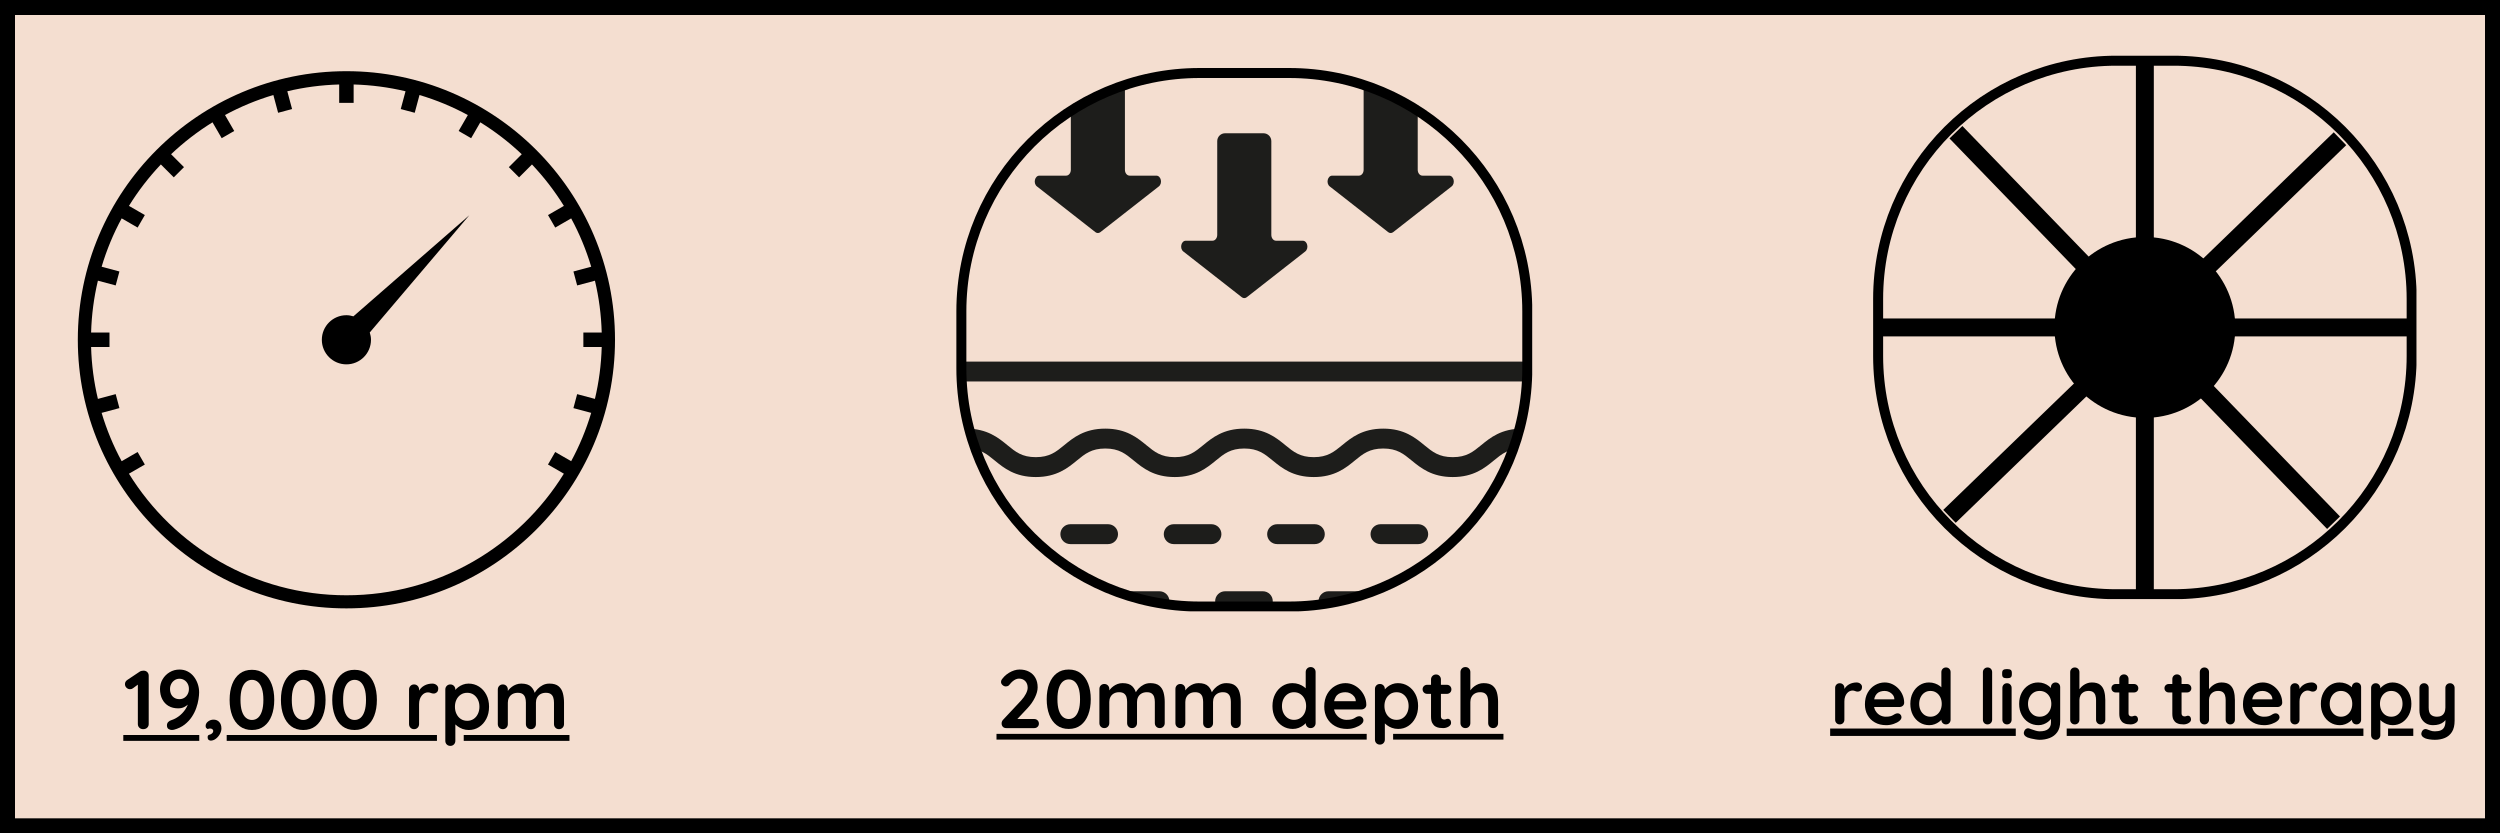 <svg version="1.0" preserveAspectRatio="xMidYMid meet" height="1000" viewBox="0 0 2250 750" zoomAndPan="magnify" width="3000" xmlns:xlink="http://www.w3.org/1999/xlink" xmlns="http://www.w3.org/2000/svg"><defs><g></g><clipPath id="3460c3c2fb"><path clip-rule="nonzero" d="M 70 64 L 553.645 64 L 553.645 547.68 L 70 547.68 Z M 70 64"></path></clipPath><clipPath id="96e756a767"><path clip-rule="nonzero" d="M 204.023 661 L 393.254 661 L 393.254 667 L 204.023 667 Z M 417.352 661 L 513 661 L 513 667 L 417.352 667 Z M 110 661 L 179.34 661 L 179.34 667 L 110 667 Z M 110 661"></path></clipPath><clipPath id="726ce595a8"><path clip-rule="nonzero" d="M 861.477 385 L 1378.227 385 L 1378.227 430 L 861.477 430 Z M 861.477 385"></path></clipPath><clipPath id="b6f76afcbf"><path clip-rule="nonzero" d="M 860.727 280.203 L 860.727 331.387 C 860.727 452.336 958.777 550.387 1079.727 550.387 L 1160.066 550.387 C 1281.016 550.387 1379.066 452.336 1379.066 331.387 L 1379.066 280.203 C 1379.066 159.254 1281.016 61.203 1160.066 61.203 L 1079.727 61.203 C 958.777 61.203 860.727 159.254 860.727 280.203 Z M 860.727 280.203"></path></clipPath><clipPath id="934e74129f"><path clip-rule="nonzero" d="M 1080.625 62.105 L 1159.168 62.105 C 1280.117 62.105 1378.168 160.152 1378.168 281.105 L 1378.168 330.488 C 1378.168 451.438 1280.117 549.488 1159.168 549.488 L 1080.625 549.488 C 959.676 549.488 861.625 451.438 861.625 330.488 L 861.625 281.105 C 861.625 160.152 959.676 62.105 1080.625 62.105 Z M 1080.625 62.105"></path></clipPath><clipPath id="fd0fb273aa"><path clip-rule="nonzero" d="M 861.477 325 L 1378.227 325 L 1378.227 344 L 861.477 344 Z M 861.477 325"></path></clipPath><clipPath id="d5701a7fd1"><path clip-rule="nonzero" d="M 860.727 280.203 L 860.727 331.387 C 860.727 452.336 958.777 550.387 1079.727 550.387 L 1160.066 550.387 C 1281.016 550.387 1379.066 452.336 1379.066 331.387 L 1379.066 280.203 C 1379.066 159.254 1281.016 61.203 1160.066 61.203 L 1079.727 61.203 C 958.777 61.203 860.727 159.254 860.727 280.203 Z M 860.727 280.203"></path></clipPath><clipPath id="d6ec9c4ccb"><path clip-rule="nonzero" d="M 1080.625 62.105 L 1159.168 62.105 C 1280.117 62.105 1378.168 160.152 1378.168 281.105 L 1378.168 330.488 C 1378.168 451.438 1280.117 549.488 1159.168 549.488 L 1080.625 549.488 C 959.676 549.488 861.625 451.438 861.625 330.488 L 861.625 281.105 C 861.625 160.152 959.676 62.105 1080.625 62.105 Z M 1080.625 62.105"></path></clipPath><clipPath id="2abc619c44"><path clip-rule="nonzero" d="M 861.477 471 L 913 471 L 913 490 L 861.477 490 Z M 861.477 471"></path></clipPath><clipPath id="9c627234c7"><path clip-rule="nonzero" d="M 860.727 280.203 L 860.727 331.387 C 860.727 452.336 958.777 550.387 1079.727 550.387 L 1160.066 550.387 C 1281.016 550.387 1379.066 452.336 1379.066 331.387 L 1379.066 280.203 C 1379.066 159.254 1281.016 61.203 1160.066 61.203 L 1079.727 61.203 C 958.777 61.203 860.727 159.254 860.727 280.203 Z M 860.727 280.203"></path></clipPath><clipPath id="3a93f4083b"><path clip-rule="nonzero" d="M 1080.625 62.105 L 1159.168 62.105 C 1280.117 62.105 1378.168 160.152 1378.168 281.105 L 1378.168 330.488 C 1378.168 451.438 1280.117 549.488 1159.168 549.488 L 1080.625 549.488 C 959.676 549.488 861.625 451.438 861.625 330.488 L 861.625 281.105 C 861.625 160.152 959.676 62.105 1080.625 62.105 Z M 1080.625 62.105"></path></clipPath><clipPath id="34011a7f10"><path clip-rule="nonzero" d="M 1047 471 L 1100 471 L 1100 490 L 1047 490 Z M 1047 471"></path></clipPath><clipPath id="8c17fbe707"><path clip-rule="nonzero" d="M 860.727 280.203 L 860.727 331.387 C 860.727 452.336 958.777 550.387 1079.727 550.387 L 1160.066 550.387 C 1281.016 550.387 1379.066 452.336 1379.066 331.387 L 1379.066 280.203 C 1379.066 159.254 1281.016 61.203 1160.066 61.203 L 1079.727 61.203 C 958.777 61.203 860.727 159.254 860.727 280.203 Z M 860.727 280.203"></path></clipPath><clipPath id="9d5d791e93"><path clip-rule="nonzero" d="M 1080.625 62.105 L 1159.168 62.105 C 1280.117 62.105 1378.168 160.152 1378.168 281.105 L 1378.168 330.488 C 1378.168 451.438 1280.117 549.488 1159.168 549.488 L 1080.625 549.488 C 959.676 549.488 861.625 451.438 861.625 330.488 L 861.625 281.105 C 861.625 160.152 959.676 62.105 1080.625 62.105 Z M 1080.625 62.105"></path></clipPath><clipPath id="0e4598d391"><path clip-rule="nonzero" d="M 1140 471 L 1193 471 L 1193 490 L 1140 490 Z M 1140 471"></path></clipPath><clipPath id="442a8e0df5"><path clip-rule="nonzero" d="M 860.727 280.203 L 860.727 331.387 C 860.727 452.336 958.777 550.387 1079.727 550.387 L 1160.066 550.387 C 1281.016 550.387 1379.066 452.336 1379.066 331.387 L 1379.066 280.203 C 1379.066 159.254 1281.016 61.203 1160.066 61.203 L 1079.727 61.203 C 958.777 61.203 860.727 159.254 860.727 280.203 Z M 860.727 280.203"></path></clipPath><clipPath id="8511c051d3"><path clip-rule="nonzero" d="M 1080.625 62.105 L 1159.168 62.105 C 1280.117 62.105 1378.168 160.152 1378.168 281.105 L 1378.168 330.488 C 1378.168 451.438 1280.117 549.488 1159.168 549.488 L 1080.625 549.488 C 959.676 549.488 861.625 451.438 861.625 330.488 L 861.625 281.105 C 861.625 160.152 959.676 62.105 1080.625 62.105 Z M 1080.625 62.105"></path></clipPath><clipPath id="fb4616c25b"><path clip-rule="nonzero" d="M 954 471 L 1007 471 L 1007 490 L 954 490 Z M 954 471"></path></clipPath><clipPath id="7e131331bd"><path clip-rule="nonzero" d="M 860.727 280.203 L 860.727 331.387 C 860.727 452.336 958.777 550.387 1079.727 550.387 L 1160.066 550.387 C 1281.016 550.387 1379.066 452.336 1379.066 331.387 L 1379.066 280.203 C 1379.066 159.254 1281.016 61.203 1160.066 61.203 L 1079.727 61.203 C 958.777 61.203 860.727 159.254 860.727 280.203 Z M 860.727 280.203"></path></clipPath><clipPath id="9156c92a8c"><path clip-rule="nonzero" d="M 1080.625 62.105 L 1159.168 62.105 C 1280.117 62.105 1378.168 160.152 1378.168 281.105 L 1378.168 330.488 C 1378.168 451.438 1280.117 549.488 1159.168 549.488 L 1080.625 549.488 C 959.676 549.488 861.625 451.438 861.625 330.488 L 861.625 281.105 C 861.625 160.152 959.676 62.105 1080.625 62.105 Z M 1080.625 62.105"></path></clipPath><clipPath id="d09af18af6"><path clip-rule="nonzero" d="M 1233 471 L 1286 471 L 1286 490 L 1233 490 Z M 1233 471"></path></clipPath><clipPath id="fdaadbf693"><path clip-rule="nonzero" d="M 860.727 280.203 L 860.727 331.387 C 860.727 452.336 958.777 550.387 1079.727 550.387 L 1160.066 550.387 C 1281.016 550.387 1379.066 452.336 1379.066 331.387 L 1379.066 280.203 C 1379.066 159.254 1281.016 61.203 1160.066 61.203 L 1079.727 61.203 C 958.777 61.203 860.727 159.254 860.727 280.203 Z M 860.727 280.203"></path></clipPath><clipPath id="3cdbe31c51"><path clip-rule="nonzero" d="M 1080.625 62.105 L 1159.168 62.105 C 1280.117 62.105 1378.168 160.152 1378.168 281.105 L 1378.168 330.488 C 1378.168 451.438 1280.117 549.488 1159.168 549.488 L 1080.625 549.488 C 959.676 549.488 861.625 451.438 861.625 330.488 L 861.625 281.105 C 861.625 160.152 959.676 62.105 1080.625 62.105 Z M 1080.625 62.105"></path></clipPath><clipPath id="05005649db"><path clip-rule="nonzero" d="M 1327 471 L 1378.227 471 L 1378.227 490 L 1327 490 Z M 1327 471"></path></clipPath><clipPath id="0bdc56071e"><path clip-rule="nonzero" d="M 860.727 280.203 L 860.727 331.387 C 860.727 452.336 958.777 550.387 1079.727 550.387 L 1160.066 550.387 C 1281.016 550.387 1379.066 452.336 1379.066 331.387 L 1379.066 280.203 C 1379.066 159.254 1281.016 61.203 1160.066 61.203 L 1079.727 61.203 C 958.777 61.203 860.727 159.254 860.727 280.203 Z M 860.727 280.203"></path></clipPath><clipPath id="f6e73722cb"><path clip-rule="nonzero" d="M 1080.625 62.105 L 1159.168 62.105 C 1280.117 62.105 1378.168 160.152 1378.168 281.105 L 1378.168 330.488 C 1378.168 451.438 1280.117 549.488 1159.168 549.488 L 1080.625 549.488 C 959.676 549.488 861.625 451.438 861.625 330.488 L 861.625 281.105 C 861.625 160.152 959.676 62.105 1080.625 62.105 Z M 1080.625 62.105"></path></clipPath><clipPath id="8bfb42883a"><path clip-rule="nonzero" d="M 1000 532 L 1053 532 L 1053 550 L 1000 550 Z M 1000 532"></path></clipPath><clipPath id="0e824bf0ab"><path clip-rule="nonzero" d="M 860.727 280.203 L 860.727 331.387 C 860.727 452.336 958.777 550.387 1079.727 550.387 L 1160.066 550.387 C 1281.016 550.387 1379.066 452.336 1379.066 331.387 L 1379.066 280.203 C 1379.066 159.254 1281.016 61.203 1160.066 61.203 L 1079.727 61.203 C 958.777 61.203 860.727 159.254 860.727 280.203 Z M 860.727 280.203"></path></clipPath><clipPath id="3a8e2178a8"><path clip-rule="nonzero" d="M 1080.625 62.105 L 1159.168 62.105 C 1280.117 62.105 1378.168 160.152 1378.168 281.105 L 1378.168 330.488 C 1378.168 451.438 1280.117 549.488 1159.168 549.488 L 1080.625 549.488 C 959.676 549.488 861.625 451.438 861.625 330.488 L 861.625 281.105 C 861.625 160.152 959.676 62.105 1080.625 62.105 Z M 1080.625 62.105"></path></clipPath><clipPath id="578d236125"><path clip-rule="nonzero" d="M 1093 532 L 1146 532 L 1146 550 L 1093 550 Z M 1093 532"></path></clipPath><clipPath id="2b4db80f13"><path clip-rule="nonzero" d="M 860.727 280.203 L 860.727 331.387 C 860.727 452.336 958.777 550.387 1079.727 550.387 L 1160.066 550.387 C 1281.016 550.387 1379.066 452.336 1379.066 331.387 L 1379.066 280.203 C 1379.066 159.254 1281.016 61.203 1160.066 61.203 L 1079.727 61.203 C 958.777 61.203 860.727 159.254 860.727 280.203 Z M 860.727 280.203"></path></clipPath><clipPath id="53783cdb71"><path clip-rule="nonzero" d="M 1080.625 62.105 L 1159.168 62.105 C 1280.117 62.105 1378.168 160.152 1378.168 281.105 L 1378.168 330.488 C 1378.168 451.438 1280.117 549.488 1159.168 549.488 L 1080.625 549.488 C 959.676 549.488 861.625 451.438 861.625 330.488 L 861.625 281.105 C 861.625 160.152 959.676 62.105 1080.625 62.105 Z M 1080.625 62.105"></path></clipPath><clipPath id="c4ab09f16c"><path clip-rule="nonzero" d="M 907 532 L 960 532 L 960 550 L 907 550 Z M 907 532"></path></clipPath><clipPath id="20c2da7062"><path clip-rule="nonzero" d="M 860.727 280.203 L 860.727 331.387 C 860.727 452.336 958.777 550.387 1079.727 550.387 L 1160.066 550.387 C 1281.016 550.387 1379.066 452.336 1379.066 331.387 L 1379.066 280.203 C 1379.066 159.254 1281.016 61.203 1160.066 61.203 L 1079.727 61.203 C 958.777 61.203 860.727 159.254 860.727 280.203 Z M 860.727 280.203"></path></clipPath><clipPath id="b6e77d48d1"><path clip-rule="nonzero" d="M 1080.625 62.105 L 1159.168 62.105 C 1280.117 62.105 1378.168 160.152 1378.168 281.105 L 1378.168 330.488 C 1378.168 451.438 1280.117 549.488 1159.168 549.488 L 1080.625 549.488 C 959.676 549.488 861.625 451.438 861.625 330.488 L 861.625 281.105 C 861.625 160.152 959.676 62.105 1080.625 62.105 Z M 1080.625 62.105"></path></clipPath><clipPath id="a2c56f1fcc"><path clip-rule="nonzero" d="M 1186 532 L 1239 532 L 1239 550 L 1186 550 Z M 1186 532"></path></clipPath><clipPath id="a98e4b760e"><path clip-rule="nonzero" d="M 860.727 280.203 L 860.727 331.387 C 860.727 452.336 958.777 550.387 1079.727 550.387 L 1160.066 550.387 C 1281.016 550.387 1379.066 452.336 1379.066 331.387 L 1379.066 280.203 C 1379.066 159.254 1281.016 61.203 1160.066 61.203 L 1079.727 61.203 C 958.777 61.203 860.727 159.254 860.727 280.203 Z M 860.727 280.203"></path></clipPath><clipPath id="7fbeb906c4"><path clip-rule="nonzero" d="M 1080.625 62.105 L 1159.168 62.105 C 1280.117 62.105 1378.168 160.152 1378.168 281.105 L 1378.168 330.488 C 1378.168 451.438 1280.117 549.488 1159.168 549.488 L 1080.625 549.488 C 959.676 549.488 861.625 451.438 861.625 330.488 L 861.625 281.105 C 861.625 160.152 959.676 62.105 1080.625 62.105 Z M 1080.625 62.105"></path></clipPath><clipPath id="ee498f7e57"><path clip-rule="nonzero" d="M 1280 532 L 1333 532 L 1333 550 L 1280 550 Z M 1280 532"></path></clipPath><clipPath id="c25d61d687"><path clip-rule="nonzero" d="M 860.727 280.203 L 860.727 331.387 C 860.727 452.336 958.777 550.387 1079.727 550.387 L 1160.066 550.387 C 1281.016 550.387 1379.066 452.336 1379.066 331.387 L 1379.066 280.203 C 1379.066 159.254 1281.016 61.203 1160.066 61.203 L 1079.727 61.203 C 958.777 61.203 860.727 159.254 860.727 280.203 Z M 860.727 280.203"></path></clipPath><clipPath id="5b81fb7207"><path clip-rule="nonzero" d="M 1080.625 62.105 L 1159.168 62.105 C 1280.117 62.105 1378.168 160.152 1378.168 281.105 L 1378.168 330.488 C 1378.168 451.438 1280.117 549.488 1159.168 549.488 L 1080.625 549.488 C 959.676 549.488 861.625 451.438 861.625 330.488 L 861.625 281.105 C 861.625 160.152 959.676 62.105 1080.625 62.105 Z M 1080.625 62.105"></path></clipPath><clipPath id="58c626c3f3"><path clip-rule="nonzero" d="M 1063 119 L 1177 119 L 1177 269 L 1063 269 Z M 1063 119"></path></clipPath><clipPath id="747dc30d71"><path clip-rule="nonzero" d="M 860.727 280.203 L 860.727 331.387 C 860.727 452.336 958.777 550.387 1079.727 550.387 L 1160.066 550.387 C 1281.016 550.387 1379.066 452.336 1379.066 331.387 L 1379.066 280.203 C 1379.066 159.254 1281.016 61.203 1160.066 61.203 L 1079.727 61.203 C 958.777 61.203 860.727 159.254 860.727 280.203 Z M 860.727 280.203"></path></clipPath><clipPath id="d23f3665a3"><path clip-rule="nonzero" d="M 1080.625 62.105 L 1159.168 62.105 C 1280.117 62.105 1378.168 160.152 1378.168 281.105 L 1378.168 330.488 C 1378.168 451.438 1280.117 549.488 1159.168 549.488 L 1080.625 549.488 C 959.676 549.488 861.625 451.438 861.625 330.488 L 861.625 281.105 C 861.625 160.152 959.676 62.105 1080.625 62.105 Z M 1080.625 62.105"></path></clipPath><clipPath id="6dfd5e636a"><path clip-rule="nonzero" d="M 1194 62 L 1309 62 L 1309 210 L 1194 210 Z M 1194 62"></path></clipPath><clipPath id="ed8844b405"><path clip-rule="nonzero" d="M 860.727 280.203 L 860.727 331.387 C 860.727 452.336 958.777 550.387 1079.727 550.387 L 1160.066 550.387 C 1281.016 550.387 1379.066 452.336 1379.066 331.387 L 1379.066 280.203 C 1379.066 159.254 1281.016 61.203 1160.066 61.203 L 1079.727 61.203 C 958.777 61.203 860.727 159.254 860.727 280.203 Z M 860.727 280.203"></path></clipPath><clipPath id="5944121548"><path clip-rule="nonzero" d="M 1080.625 62.105 L 1159.168 62.105 C 1280.117 62.105 1378.168 160.152 1378.168 281.105 L 1378.168 330.488 C 1378.168 451.438 1280.117 549.488 1159.168 549.488 L 1080.625 549.488 C 959.676 549.488 861.625 451.438 861.625 330.488 L 861.625 281.105 C 861.625 160.152 959.676 62.105 1080.625 62.105 Z M 1080.625 62.105"></path></clipPath><clipPath id="191b942f77"><path clip-rule="nonzero" d="M 931 62 L 1045 62 L 1045 210 L 931 210 Z M 931 62"></path></clipPath><clipPath id="e40503d843"><path clip-rule="nonzero" d="M 860.727 280.203 L 860.727 331.387 C 860.727 452.336 958.777 550.387 1079.727 550.387 L 1160.066 550.387 C 1281.016 550.387 1379.066 452.336 1379.066 331.387 L 1379.066 280.203 C 1379.066 159.254 1281.016 61.203 1160.066 61.203 L 1079.727 61.203 C 958.777 61.203 860.727 159.254 860.727 280.203 Z M 860.727 280.203"></path></clipPath><clipPath id="c296cd9f60"><path clip-rule="nonzero" d="M 1080.625 62.105 L 1159.168 62.105 C 1280.117 62.105 1378.168 160.152 1378.168 281.105 L 1378.168 330.488 C 1378.168 451.438 1280.117 549.488 1159.168 549.488 L 1080.625 549.488 C 959.676 549.488 861.625 451.438 861.625 330.488 L 861.625 281.105 C 861.625 160.152 959.676 62.105 1080.625 62.105 Z M 1080.625 62.105"></path></clipPath><clipPath id="86c147babb"><path clip-rule="nonzero" d="M 860.727 61.203 L 1378.977 61.203 L 1378.977 550.203 L 860.727 550.203 Z M 860.727 61.203"></path></clipPath><clipPath id="dd82914ee1"><path clip-rule="nonzero" d="M 860.727 280.203 L 860.727 331.387 C 860.727 452.336 958.777 550.387 1079.727 550.387 L 1160.066 550.387 C 1281.016 550.387 1379.066 452.336 1379.066 331.387 L 1379.066 280.203 C 1379.066 159.254 1281.016 61.203 1160.066 61.203 L 1079.727 61.203 C 958.777 61.203 860.727 159.254 860.727 280.203 Z M 860.727 280.203"></path></clipPath><clipPath id="0fd3aa1509"><path clip-rule="nonzero" d="M 860.727 280.199 L 860.727 331.383 C 860.727 452.332 958.773 550.379 1079.723 550.379 L 1160.062 550.379 C 1281.012 550.379 1379.059 452.332 1379.059 331.383 L 1379.059 280.199 C 1379.059 159.25 1281.012 61.203 1160.062 61.203 L 1079.723 61.203 C 958.773 61.203 860.727 159.25 860.727 280.199 Z M 860.727 280.199"></path></clipPath><clipPath id="c1d8767bb2"><path clip-rule="nonzero" d="M 1253.797 660 L 1354 660 L 1354 666 L 1253.797 666 Z M 896 660 L 1230.027 660 L 1230.027 666 L 896 666 Z M 896 660"></path></clipPath><clipPath id="4584e6fe8c"><path clip-rule="nonzero" d="M 1922 51 L 1939 51 L 1939 539 L 1922 539 Z M 1922 51"></path></clipPath><clipPath id="3149c37875"><path clip-rule="nonzero" d="M 1685.816 269.133 L 1685.816 320.316 C 1685.816 441.266 1783.867 539.316 1904.816 539.316 L 1956 539.316 C 2076.949 539.316 2175 441.266 2175 320.316 L 2175 269.133 C 2175 148.184 2076.949 50.133 1956 50.133 L 1904.816 50.133 C 1783.867 50.133 1685.816 148.184 1685.816 269.133 Z M 1685.816 269.133"></path></clipPath><clipPath id="bfe781cba7"><path clip-rule="nonzero" d="M 1905.715 51.035 L 1955.102 51.035 C 2076.051 51.035 2174.102 149.082 2174.102 270.035 L 2174.102 319.418 C 2174.102 440.367 2076.051 538.418 1955.102 538.418 L 1905.715 538.418 C 1784.766 538.418 1686.715 440.367 1686.715 319.418 L 1686.715 270.035 C 1686.715 149.082 1784.766 51.035 1905.715 51.035 Z M 1905.715 51.035"></path></clipPath><clipPath id="2de7a74d20"><path clip-rule="nonzero" d="M 1686.566 286 L 2174.816 286 L 2174.816 303 L 1686.566 303 Z M 1686.566 286"></path></clipPath><clipPath id="8a89f8d913"><path clip-rule="nonzero" d="M 1685.816 269.133 L 1685.816 320.316 C 1685.816 441.266 1783.867 539.316 1904.816 539.316 L 1956 539.316 C 2076.949 539.316 2175 441.266 2175 320.316 L 2175 269.133 C 2175 148.184 2076.949 50.133 1956 50.133 L 1904.816 50.133 C 1783.867 50.133 1685.816 148.184 1685.816 269.133 Z M 1685.816 269.133"></path></clipPath><clipPath id="f40be180f1"><path clip-rule="nonzero" d="M 1905.715 51.035 L 1955.102 51.035 C 2076.051 51.035 2174.102 149.082 2174.102 270.035 L 2174.102 319.418 C 2174.102 440.367 2076.051 538.418 1955.102 538.418 L 1905.715 538.418 C 1784.766 538.418 1686.715 440.367 1686.715 319.418 L 1686.715 270.035 C 1686.715 149.082 1784.766 51.035 1905.715 51.035 Z M 1905.715 51.035"></path></clipPath><clipPath id="ab6ebba7e3"><path clip-rule="nonzero" d="M 1686.566 51 L 2174.816 51 L 2174.816 539 L 1686.566 539 Z M 1686.566 51"></path></clipPath><clipPath id="bfe9302dac"><path clip-rule="nonzero" d="M 1685.816 269.133 L 1685.816 320.316 C 1685.816 441.266 1783.867 539.316 1904.816 539.316 L 1956 539.316 C 2076.949 539.316 2175 441.266 2175 320.316 L 2175 269.133 C 2175 148.184 2076.949 50.133 1956 50.133 L 1904.816 50.133 C 1783.867 50.133 1685.816 148.184 1685.816 269.133 Z M 1685.816 269.133"></path></clipPath><clipPath id="92b704958e"><path clip-rule="nonzero" d="M 1905.715 51.035 L 1955.102 51.035 C 2076.051 51.035 2174.102 149.082 2174.102 270.035 L 2174.102 319.418 C 2174.102 440.367 2076.051 538.418 1955.102 538.418 L 1905.715 538.418 C 1784.766 538.418 1686.715 440.367 1686.715 319.418 L 1686.715 270.035 C 1686.715 149.082 1784.766 51.035 1905.715 51.035 Z M 1905.715 51.035"></path></clipPath><clipPath id="713831cdee"><path clip-rule="nonzero" d="M 1856 221 L 2004 221 L 2004 368 L 1856 368 Z M 1856 221"></path></clipPath><clipPath id="881fbf3419"><path clip-rule="nonzero" d="M 1685.816 269.133 L 1685.816 320.316 C 1685.816 441.266 1783.867 539.316 1904.816 539.316 L 1956 539.316 C 2076.949 539.316 2175 441.266 2175 320.316 L 2175 269.133 C 2175 148.184 2076.949 50.133 1956 50.133 L 1904.816 50.133 C 1783.867 50.133 1685.816 148.184 1685.816 269.133 Z M 1685.816 269.133"></path></clipPath><clipPath id="081a437c6d"><path clip-rule="nonzero" d="M 1905.715 51.035 L 1955.102 51.035 C 2076.051 51.035 2174.102 149.082 2174.102 270.035 L 2174.102 319.418 C 2174.102 440.367 2076.051 538.418 1955.102 538.418 L 1905.715 538.418 C 1784.766 538.418 1686.715 440.367 1686.715 319.418 L 1686.715 270.035 C 1686.715 149.082 1784.766 51.035 1905.715 51.035 Z M 1905.715 51.035"></path></clipPath><clipPath id="ab94d0d89b"><path clip-rule="nonzero" d="M 1765 129 L 2095 129 L 2095 460 L 1765 460 Z M 1765 129"></path></clipPath><clipPath id="6c6f990eae"><path clip-rule="nonzero" d="M 1685.816 269.133 L 1685.816 320.316 C 1685.816 441.266 1783.867 539.316 1904.816 539.316 L 1956 539.316 C 2076.949 539.316 2175 441.266 2175 320.316 L 2175 269.133 C 2175 148.184 2076.949 50.133 1956 50.133 L 1904.816 50.133 C 1783.867 50.133 1685.816 148.184 1685.816 269.133 Z M 1685.816 269.133"></path></clipPath><clipPath id="b9db2a01f8"><path clip-rule="nonzero" d="M 1905.715 51.035 L 1955.102 51.035 C 2076.051 51.035 2174.102 149.082 2174.102 270.035 L 2174.102 319.418 C 2174.102 440.367 2076.051 538.418 1955.102 538.418 L 1905.715 538.418 C 1784.766 538.418 1686.715 440.367 1686.715 319.418 L 1686.715 270.035 C 1686.715 149.082 1784.766 51.035 1905.715 51.035 Z M 1905.715 51.035"></path></clipPath><clipPath id="ee6e8619b5"><path clip-rule="nonzero" d="M 1685.816 50.133 L 2174.816 50.133 L 2174.816 539.133 L 1685.816 539.133 Z M 1685.816 50.133"></path></clipPath><clipPath id="97756ec455"><path clip-rule="nonzero" d="M 1685.816 269.133 L 1685.816 320.316 C 1685.816 441.266 1783.867 539.316 1904.816 539.316 L 1956 539.316 C 2076.949 539.316 2175 441.266 2175 320.316 L 2175 269.133 C 2175 148.184 2076.949 50.133 1956 50.133 L 1904.816 50.133 C 1783.867 50.133 1685.816 148.184 1685.816 269.133 Z M 1685.816 269.133"></path></clipPath><clipPath id="509a487e60"><path clip-rule="nonzero" d="M 1685.816 269.129 L 1685.816 320.312 C 1685.816 441.262 1783.863 539.309 1904.812 539.309 L 1955.996 539.309 C 2076.945 539.309 2174.992 441.262 2174.992 320.312 L 2174.992 269.129 C 2174.992 148.184 2076.945 50.133 1955.996 50.133 L 1904.812 50.133 C 1783.863 50.133 1685.816 148.184 1685.816 269.129 Z M 1685.816 269.129"></path></clipPath><clipPath id="d66a53ea14"><path clip-rule="nonzero" d="M 1647 655 L 2214 655 L 2214 655.293 L 1647 655.293 Z M 1860.02 655.293 L 2127.07 655.293 L 2127.07 662.961 L 1860.02 662.961 Z M 2149.246 655.293 L 2171.957 655.293 L 2171.957 662.961 L 2149.246 662.961 Z M 1647 655.293 L 1814.195 655.293 L 1814.195 662.961 L 1647 662.961 Z M 1647 662.961 L 2214 662.961 L 2214 663 L 1647 663 Z M 1647 662.961"></path></clipPath></defs><rect fill-opacity="1" height="900" y="-75" fill="#ffffff" width="2700" x="-225"></rect><rect fill-opacity="1" height="900" y="-75" fill="#f4ded0" width="2700" x="-225"></rect><path stroke-miterlimit="4" stroke-opacity="1" stroke-width="36" stroke="#000000" d="M -0 -0 L 3000 -0 L 3000 1000 L -0 1000 Z M -0 -0" stroke-linejoin="miter" fill="none" transform="matrix(0.75, 0, 0, 0.75, 0, 0)" stroke-linecap="butt"></path><g clip-path="url(#3460c3c2fb)"><path fill-rule="nonzero" fill-opacity="1" d="M 311.77 64.066 C 178.473 64.066 70.031 172.508 70.031 305.805 C 70.031 439.102 178.473 547.543 311.77 547.543 C 445.066 547.543 553.512 439.102 553.512 305.805 C 553.512 172.508 445.066 64.066 311.77 64.066 Z M 535.43 359.004 L 519.426 354.73 L 516.074 367.301 L 532.078 371.578 C 527.531 386.785 521.484 401.363 514.043 415.074 L 499.684 406.801 L 493.184 418.078 L 507.484 426.324 C 466.949 491.926 394.391 535.746 311.77 535.746 C 229.148 535.746 156.594 491.926 116.047 426.324 L 130.352 418.078 L 123.852 406.801 L 109.492 415.074 C 102.055 401.363 96.012 386.785 91.457 371.578 L 107.48 367.289 L 104.117 354.711 L 88.109 359.004 C 84.527 343.949 82.438 328.34 81.988 312.312 L 98.539 312.312 L 98.539 299.309 L 81.996 299.309 C 82.445 283.281 84.531 267.664 88.113 252.609 L 104.113 256.895 L 107.477 244.332 L 91.465 240.043 C 96.012 224.828 102.059 210.254 109.504 196.531 L 123.859 204.812 L 130.359 193.547 L 116.055 185.293 C 124.34 171.879 133.992 159.398 144.77 147.996 L 156.395 159.617 L 165.59 150.422 L 153.969 138.801 C 165.371 128.016 177.848 118.371 191.266 110.082 L 199.523 124.375 L 210.793 117.875 L 202.504 103.531 C 216.227 96.094 230.801 90.047 246.016 85.5 L 250.305 101.508 L 262.867 98.145 L 258.582 82.148 C 273.633 78.566 289.246 76.484 305.27 76.031 L 305.27 92.559 L 318.273 92.559 L 318.273 76.031 C 334.301 76.477 349.918 78.566 364.973 82.148 L 360.676 98.145 L 373.25 101.508 L 377.543 85.504 C 392.758 90.051 407.328 96.098 421.051 103.543 L 412.773 117.879 L 424.031 124.383 L 432.277 110.086 C 445.695 118.383 458.184 128.031 469.586 138.816 L 457.957 150.434 L 467.156 159.629 L 478.781 148.016 C 489.562 159.418 499.207 171.895 507.496 185.305 L 493.199 193.551 L 499.707 204.82 L 514.051 196.547 C 521.488 210.27 527.535 224.84 532.086 240.055 L 516.09 244.34 L 519.441 256.898 L 535.434 252.617 C 539.016 267.672 541.105 283.281 541.547 299.309 L 525.027 299.309 L 525.027 312.312 L 541.547 312.312 C 541.094 328.336 539.012 343.957 535.43 359.004 Z M 535.43 359.004" fill="#000000"></path></g><path fill-rule="nonzero" fill-opacity="1" d="M 318.059 284.703 C 316.055 284.102 313.973 283.684 311.77 283.684 C 299.555 283.684 289.648 293.586 289.648 305.805 C 289.648 318.023 299.555 327.926 311.77 327.926 C 323.988 327.926 333.895 318.023 333.895 305.805 C 333.895 303.5 333.441 301.316 332.785 299.227 L 422.387 193.715 Z M 318.059 284.703" fill="#000000"></path><g clip-path="url(#96e756a767)"><path fill-rule="nonzero" fill-opacity="1" d="M 110.969 661.508 L 512.516 661.508 L 512.516 666.762 L 110.969 666.762 Z M 110.969 661.508" fill="#000000"></path></g><g fill-opacity="1" fill="#000000"><g transform="translate(110.97, 656.251)"><g><path d="M 17.906 0 C 16.5 0 15.344 -0.438 14.438 -1.312 C 13.539 -2.195 13.094 -3.289 13.094 -4.594 L 13.094 -42.516 L 14.141 -40.859 L 8.656 -36.797 C 7.945 -36.242 7.066 -35.969 6.016 -35.969 C 4.816 -35.969 3.766 -36.414 2.859 -37.312 C 1.953 -38.219 1.5 -39.301 1.5 -40.562 C 1.5 -42.164 2.281 -43.469 3.844 -44.469 L 14.672 -51.703 C 15.172 -52.047 15.734 -52.289 16.359 -52.438 C 16.992 -52.594 17.586 -52.672 18.141 -52.672 C 19.586 -52.672 20.738 -52.234 21.594 -51.359 C 22.445 -50.484 22.875 -49.391 22.875 -48.078 L 22.875 -4.594 C 22.875 -3.289 22.41 -2.195 21.484 -1.312 C 20.555 -0.438 19.363 0 17.906 0 Z M 17.906 0"></path></g></g></g><g fill-opacity="1" fill="#000000"><g transform="translate(140.23, 656.251)"><g><path d="M 21.297 -53.656 C 24.004 -53.656 26.445 -53.086 28.625 -51.953 C 30.812 -50.828 32.672 -49.285 34.203 -47.328 C 35.734 -45.367 36.91 -43.172 37.734 -40.734 C 38.566 -38.305 38.984 -35.766 38.984 -33.109 C 38.984 -31.398 38.789 -29.316 38.406 -26.859 C 38.031 -24.398 37.363 -21.801 36.406 -19.062 C 35.457 -16.332 34.129 -13.676 32.422 -11.094 C 30.723 -8.508 28.555 -6.188 25.922 -4.125 C 23.285 -2.07 20.062 -0.52 16.25 0.531 C 15.645 0.676 15.066 0.75 14.516 0.75 C 13.367 0.75 12.332 0.438 11.406 -0.188 C 10.477 -0.812 10.016 -1.906 10.016 -3.469 C 10.016 -4.613 10.375 -5.586 11.094 -6.391 C 11.82 -7.191 12.789 -7.77 14 -8.125 C 16.301 -8.832 18.539 -10 20.719 -11.625 C 22.906 -13.258 24.801 -15.238 26.406 -17.562 C 28.02 -19.895 29.102 -22.441 29.656 -25.203 L 31.688 -25.141 C 31.031 -24.328 30.188 -23.422 29.156 -22.422 C 28.125 -21.422 26.867 -20.555 25.391 -19.828 C 23.91 -19.098 22.145 -18.734 20.094 -18.734 C 16.781 -18.734 13.906 -19.445 11.469 -20.875 C 9.039 -22.312 7.148 -24.344 5.797 -26.969 C 4.441 -29.602 3.766 -32.676 3.766 -36.188 C 3.766 -39.352 4.551 -42.266 6.125 -44.922 C 7.707 -47.578 9.828 -49.695 12.484 -51.281 C 15.148 -52.863 18.086 -53.656 21.297 -53.656 Z M 21.297 -45.375 C 19.691 -45.375 18.25 -44.957 16.969 -44.125 C 15.688 -43.301 14.672 -42.195 13.922 -40.812 C 13.172 -39.438 12.797 -37.895 12.797 -36.188 C 12.797 -34.332 13.145 -32.711 13.844 -31.328 C 14.551 -29.953 15.539 -28.891 16.812 -28.141 C 18.094 -27.391 19.586 -27.016 21.297 -27.016 C 22.898 -27.016 24.344 -27.414 25.625 -28.219 C 26.906 -29.02 27.922 -30.125 28.672 -31.531 C 29.422 -32.938 29.797 -34.488 29.797 -36.188 C 29.797 -37.945 29.422 -39.516 28.672 -40.891 C 27.922 -42.273 26.906 -43.367 25.625 -44.172 C 24.344 -44.973 22.898 -45.375 21.297 -45.375 Z M 21.297 -45.375"></path></g></g></g><g fill-opacity="1" fill="#000000"><g transform="translate(182.953, 656.251)"><g><path d="M 16.328 -0.609 C 16.328 1.047 15.863 2.711 14.938 4.391 C 14.008 6.078 12.805 7.484 11.328 8.609 C 9.848 9.742 8.281 10.312 6.625 10.312 C 6.07 10.312 5.477 10.082 4.844 9.625 C 4.219 9.176 3.906 8.398 3.906 7.297 C 3.906 6.141 4.27 5.445 5 5.219 C 5.727 5 6.344 4.766 6.844 4.516 C 7.5 4.16 8.016 3.742 8.391 3.266 C 8.766 2.797 8.953 2.207 8.953 1.5 C 8.953 0.945 8.688 0.457 8.156 0.031 C 7.633 -0.395 6.945 -0.609 6.094 -0.609 C 5.789 -0.609 5.438 -0.566 5.031 -0.484 C 4.633 -0.41 4.285 -0.273 3.984 -0.078 C 3.484 -0.328 3.047 -0.641 2.672 -1.016 C 2.297 -1.391 2.109 -2.004 2.109 -2.859 C 2.109 -4.41 2.82 -5.75 4.25 -6.875 C 5.676 -8.008 7.344 -8.578 9.25 -8.578 C 11.406 -8.578 13.125 -7.848 14.406 -6.391 C 15.688 -4.941 16.328 -3.016 16.328 -0.609 Z M 16.328 -0.609"></path></g></g></g><g fill-opacity="1" fill="#000000"><g transform="translate(203.638, 656.251)"><g><path d="M 23.109 0.75 C 18.785 0.75 15.129 -0.391 12.141 -2.672 C 9.16 -4.953 6.895 -8.133 5.344 -12.219 C 3.789 -16.312 3.016 -21.02 3.016 -26.344 C 3.016 -31.707 3.789 -36.422 5.344 -40.484 C 6.895 -44.547 9.16 -47.719 12.141 -50 C 15.129 -52.281 18.785 -53.422 23.109 -53.422 C 27.422 -53.422 31.066 -52.281 34.047 -50 C 37.035 -47.719 39.305 -44.547 40.859 -40.484 C 42.41 -36.422 43.188 -31.707 43.188 -26.344 C 43.188 -21.02 42.41 -16.312 40.859 -12.219 C 39.305 -8.133 37.035 -4.953 34.047 -2.672 C 31.066 -0.391 27.422 0.75 23.109 0.75 Z M 23.109 -8.281 C 25.211 -8.281 27.031 -8.941 28.562 -10.266 C 30.094 -11.598 31.281 -13.602 32.125 -16.281 C 32.977 -18.969 33.406 -22.32 33.406 -26.344 C 33.406 -30.406 32.977 -33.766 32.125 -36.422 C 31.281 -39.078 30.094 -41.066 28.562 -42.391 C 27.031 -43.723 25.211 -44.391 23.109 -44.391 C 21.047 -44.391 19.234 -43.723 17.672 -42.391 C 16.117 -41.066 14.914 -39.078 14.062 -36.422 C 13.219 -33.766 12.797 -30.406 12.797 -26.344 C 12.797 -22.32 13.219 -18.969 14.062 -16.281 C 14.914 -13.602 16.117 -11.598 17.672 -10.266 C 19.234 -8.941 21.047 -8.281 23.109 -8.281 Z M 23.109 -8.281"></path></g></g></g><g fill-opacity="1" fill="#000000"><g transform="translate(249.822, 656.251)"><g><path d="M 23.109 0.75 C 18.785 0.75 15.129 -0.391 12.141 -2.672 C 9.16 -4.953 6.895 -8.133 5.344 -12.219 C 3.789 -16.312 3.016 -21.02 3.016 -26.344 C 3.016 -31.707 3.789 -36.422 5.344 -40.484 C 6.895 -44.547 9.16 -47.719 12.141 -50 C 15.129 -52.281 18.785 -53.422 23.109 -53.422 C 27.422 -53.422 31.066 -52.281 34.047 -50 C 37.035 -47.719 39.305 -44.547 40.859 -40.484 C 42.41 -36.422 43.188 -31.707 43.188 -26.344 C 43.188 -21.02 42.41 -16.312 40.859 -12.219 C 39.305 -8.133 37.035 -4.953 34.047 -2.672 C 31.066 -0.391 27.422 0.75 23.109 0.75 Z M 23.109 -8.281 C 25.211 -8.281 27.031 -8.941 28.562 -10.266 C 30.094 -11.598 31.281 -13.602 32.125 -16.281 C 32.977 -18.969 33.406 -22.32 33.406 -26.344 C 33.406 -30.406 32.977 -33.766 32.125 -36.422 C 31.281 -39.078 30.094 -41.066 28.562 -42.391 C 27.031 -43.723 25.211 -44.391 23.109 -44.391 C 21.047 -44.391 19.234 -43.723 17.672 -42.391 C 16.117 -41.066 14.914 -39.078 14.062 -36.422 C 13.219 -33.766 12.797 -30.406 12.797 -26.344 C 12.797 -22.32 13.219 -18.969 14.062 -16.281 C 14.914 -13.602 16.117 -11.598 17.672 -10.266 C 19.234 -8.941 21.047 -8.281 23.109 -8.281 Z M 23.109 -8.281"></path></g></g></g><g fill-opacity="1" fill="#000000"><g transform="translate(296.006, 656.251)"><g><path d="M 23.109 0.75 C 18.785 0.75 15.129 -0.391 12.141 -2.672 C 9.16 -4.953 6.895 -8.133 5.344 -12.219 C 3.789 -16.312 3.016 -21.02 3.016 -26.344 C 3.016 -31.707 3.789 -36.422 5.344 -40.484 C 6.895 -44.547 9.16 -47.719 12.141 -50 C 15.129 -52.281 18.785 -53.422 23.109 -53.422 C 27.422 -53.422 31.066 -52.281 34.047 -50 C 37.035 -47.719 39.305 -44.547 40.859 -40.484 C 42.41 -36.422 43.188 -31.707 43.188 -26.344 C 43.188 -21.02 42.41 -16.312 40.859 -12.219 C 39.305 -8.133 37.035 -4.953 34.047 -2.672 C 31.066 -0.391 27.422 0.75 23.109 0.75 Z M 23.109 -8.281 C 25.211 -8.281 27.031 -8.941 28.562 -10.266 C 30.094 -11.598 31.281 -13.602 32.125 -16.281 C 32.977 -18.969 33.406 -22.32 33.406 -26.344 C 33.406 -30.406 32.977 -33.766 32.125 -36.422 C 31.281 -39.078 30.094 -41.066 28.562 -42.391 C 27.031 -43.723 25.211 -44.391 23.109 -44.391 C 21.047 -44.391 19.234 -43.723 17.672 -42.391 C 16.117 -41.066 14.914 -39.078 14.062 -36.422 C 13.219 -33.766 12.797 -30.406 12.797 -26.344 C 12.797 -22.32 13.219 -18.969 14.062 -16.281 C 14.914 -13.602 16.117 -11.598 17.672 -10.266 C 19.234 -8.941 21.047 -8.281 23.109 -8.281 Z M 23.109 -8.281"></path></g></g></g><g fill-opacity="1" fill="#000000"><g transform="translate(342.19, 656.251)"><g></g></g></g><g fill-opacity="1" fill="#000000"><g transform="translate(363.251, 656.251)"><g><path d="M 9.406 0 C 8.102 0 7.023 -0.438 6.172 -1.312 C 5.316 -2.195 4.891 -3.289 4.891 -4.594 L 4.891 -35.672 C 4.891 -36.973 5.316 -38.062 6.172 -38.938 C 7.023 -39.82 8.102 -40.266 9.406 -40.266 C 10.707 -40.266 11.785 -39.82 12.641 -38.938 C 13.492 -38.062 13.922 -36.973 13.922 -35.672 L 13.922 -28.594 L 13.391 -33.641 C 13.941 -34.836 14.656 -35.898 15.531 -36.828 C 16.414 -37.766 17.41 -38.547 18.516 -39.172 C 19.617 -39.797 20.797 -40.258 22.047 -40.562 C 23.297 -40.863 24.551 -41.016 25.812 -41.016 C 27.312 -41.016 28.578 -40.586 29.609 -39.734 C 30.641 -38.879 31.156 -37.875 31.156 -36.719 C 31.156 -35.062 30.727 -33.867 29.875 -33.141 C 29.02 -32.422 28.094 -32.062 27.094 -32.062 C 26.133 -32.062 25.266 -32.234 24.484 -32.578 C 23.711 -32.93 22.828 -33.109 21.828 -33.109 C 20.922 -33.109 20.004 -32.895 19.078 -32.469 C 18.148 -32.039 17.297 -31.375 16.516 -30.469 C 15.734 -29.57 15.102 -28.457 14.625 -27.125 C 14.156 -25.801 13.922 -24.234 13.922 -22.422 L 13.922 -4.594 C 13.922 -3.289 13.492 -2.195 12.641 -1.312 C 11.785 -0.438 10.707 0 9.406 0 Z M 9.406 0"></path></g></g></g><g fill-opacity="1" fill="#000000"><g transform="translate(395.895, 656.251)"><g><path d="M 25.734 -41.016 C 29.242 -41.016 32.391 -40.125 35.172 -38.344 C 37.961 -36.562 40.172 -34.113 41.797 -31 C 43.43 -27.895 44.25 -24.285 44.25 -20.172 C 44.25 -16.055 43.43 -12.43 41.797 -9.297 C 40.172 -6.16 37.988 -3.703 35.25 -1.922 C 32.52 -0.141 29.445 0.75 26.031 0.75 C 24.031 0.75 22.148 0.426 20.391 -0.219 C 18.641 -0.875 17.098 -1.703 15.766 -2.703 C 14.43 -3.711 13.398 -4.727 12.672 -5.75 C 11.953 -6.781 11.594 -7.648 11.594 -8.359 L 13.922 -9.328 L 13.922 10.453 C 13.922 11.766 13.492 12.859 12.641 13.734 C 11.785 14.609 10.707 15.047 9.406 15.047 C 8.102 15.047 7.023 14.617 6.172 13.766 C 5.316 12.91 4.891 11.805 4.891 10.453 L 4.891 -35.672 C 4.891 -36.973 5.316 -38.062 6.172 -38.938 C 7.023 -39.82 8.102 -40.266 9.406 -40.266 C 10.707 -40.266 11.785 -39.82 12.641 -38.938 C 13.492 -38.062 13.922 -36.973 13.922 -35.672 L 13.922 -31.984 L 12.641 -32.656 C 12.641 -33.312 12.988 -34.102 13.688 -35.031 C 14.395 -35.957 15.348 -36.883 16.547 -37.812 C 17.754 -38.738 19.148 -39.504 20.734 -40.109 C 22.316 -40.711 23.984 -41.016 25.734 -41.016 Z M 24.609 -32.734 C 22.398 -32.734 20.469 -32.18 18.812 -31.078 C 17.156 -29.973 15.863 -28.477 14.938 -26.594 C 14.008 -24.719 13.547 -22.578 13.547 -20.172 C 13.547 -17.805 14.008 -15.66 14.938 -13.734 C 15.863 -11.805 17.156 -10.289 18.812 -9.188 C 20.469 -8.082 22.398 -7.531 24.609 -7.531 C 26.816 -7.531 28.734 -8.082 30.359 -9.188 C 31.992 -10.289 33.273 -11.805 34.203 -13.734 C 35.129 -15.66 35.594 -17.805 35.594 -20.172 C 35.594 -22.578 35.129 -24.719 34.203 -26.594 C 33.273 -28.477 31.992 -29.973 30.359 -31.078 C 28.734 -32.18 26.816 -32.734 24.609 -32.734 Z M 24.609 -32.734"></path></g></g></g><g fill-opacity="1" fill="#000000"><g transform="translate(443.132, 656.251)"><g><path d="M 26.031 -41.016 C 30.051 -41.016 33.016 -40.047 34.922 -38.109 C 36.828 -36.18 38.078 -33.688 38.672 -30.625 L 37.406 -31.297 L 38 -32.516 C 38.602 -33.66 39.531 -34.898 40.781 -36.234 C 42.039 -37.566 43.562 -38.695 45.344 -39.625 C 47.125 -40.551 49.117 -41.016 51.328 -41.016 C 54.93 -41.016 57.672 -40.234 59.547 -38.672 C 61.43 -37.117 62.723 -35.051 63.422 -32.469 C 64.129 -29.883 64.484 -27.016 64.484 -23.859 L 64.484 -4.594 C 64.484 -3.289 64.055 -2.195 63.203 -1.312 C 62.359 -0.438 61.281 0 59.969 0 C 58.664 0 57.586 -0.438 56.734 -1.312 C 55.879 -2.195 55.453 -3.289 55.453 -4.594 L 55.453 -23.859 C 55.453 -25.516 55.25 -27.004 54.844 -28.328 C 54.445 -29.66 53.723 -30.727 52.672 -31.531 C 51.617 -32.332 50.113 -32.734 48.156 -32.734 C 46.25 -32.734 44.617 -32.332 43.266 -31.531 C 41.91 -30.727 40.895 -29.66 40.219 -28.328 C 39.539 -27.004 39.203 -25.516 39.203 -23.859 L 39.203 -4.594 C 39.203 -3.289 38.773 -2.195 37.922 -1.312 C 37.066 -0.438 35.988 0 34.688 0 C 33.383 0 32.305 -0.438 31.453 -1.312 C 30.598 -2.195 30.172 -3.289 30.172 -4.594 L 30.172 -23.859 C 30.172 -25.516 29.969 -27.004 29.562 -28.328 C 29.164 -29.66 28.441 -30.727 27.391 -31.531 C 26.336 -32.332 24.832 -32.734 22.875 -32.734 C 20.969 -32.734 19.336 -32.332 17.984 -31.531 C 16.629 -30.727 15.613 -29.66 14.938 -28.328 C 14.258 -27.004 13.922 -25.516 13.922 -23.859 L 13.922 -4.594 C 13.922 -3.289 13.492 -2.195 12.641 -1.312 C 11.785 -0.438 10.707 0 9.406 0 C 8.102 0 7.023 -0.438 6.172 -1.312 C 5.316 -2.195 4.891 -3.289 4.891 -4.594 L 4.891 -35.672 C 4.891 -36.973 5.316 -38.062 6.172 -38.938 C 7.023 -39.82 8.102 -40.266 9.406 -40.266 C 10.707 -40.266 11.785 -39.82 12.641 -38.938 C 13.492 -38.062 13.922 -36.973 13.922 -35.672 L 13.922 -32.438 L 12.797 -32.656 C 13.242 -33.508 13.867 -34.426 14.672 -35.406 C 15.473 -36.383 16.453 -37.301 17.609 -38.156 C 18.766 -39.008 20.039 -39.695 21.438 -40.219 C 22.844 -40.75 24.375 -41.016 26.031 -41.016 Z M 26.031 -41.016"></path></g></g></g><g clip-path="url(#726ce595a8)"><g clip-path="url(#b6f76afcbf)"><g clip-path="url(#934e74129f)"><path fill-rule="nonzero" fill-opacity="1" d="M 1307.473 429.344 C 1288.629 429.344 1278.586 421.098 1270.516 414.473 C 1263.164 408.434 1257.355 403.664 1244.922 403.664 C 1232.492 403.664 1226.688 408.434 1219.336 414.473 C 1211.266 421.098 1201.223 429.344 1182.383 429.344 C 1163.543 429.344 1153.5 421.098 1145.43 414.473 C 1138.078 408.434 1132.27 403.664 1119.84 403.664 C 1107.41 403.664 1101.605 408.434 1094.254 414.473 C 1086.184 421.098 1076.141 429.344 1057.301 429.344 C 1038.461 429.344 1028.418 421.098 1020.348 414.473 C 1012.996 408.434 1007.191 403.664 994.762 403.664 C 982.332 403.664 976.523 408.434 969.176 414.473 C 961.105 421.098 951.062 429.344 932.219 429.344 C 913.379 429.344 903.336 421.098 895.266 414.473 C 887.914 408.434 882.109 403.664 869.68 403.664 C 864.734 403.664 860.727 399.656 860.727 394.715 C 860.727 389.77 864.734 385.762 869.68 385.762 C 888.52 385.762 898.562 394.008 906.633 400.637 C 913.984 406.672 919.789 411.441 932.219 411.441 C 944.648 411.441 950.457 406.672 957.809 400.637 C 965.875 394.008 975.922 385.762 994.762 385.762 C 1013.602 385.762 1023.645 394.008 1031.715 400.637 C 1039.066 406.672 1044.871 411.441 1057.301 411.441 C 1069.727 411.441 1075.535 406.672 1082.887 400.637 C 1090.957 394.008 1100.996 385.762 1119.84 385.762 C 1138.68 385.762 1148.723 394.008 1156.793 400.637 C 1164.145 406.672 1169.953 411.441 1182.383 411.441 C 1194.812 411.441 1200.617 406.672 1207.969 400.637 C 1216.039 394.008 1226.082 385.762 1244.922 385.762 C 1263.766 385.762 1273.809 394.008 1281.879 400.637 C 1289.234 406.672 1295.039 411.441 1307.473 411.441 C 1319.902 411.441 1325.711 406.672 1333.062 400.637 C 1341.133 394.008 1351.176 385.762 1370.02 385.762 C 1374.965 385.762 1378.973 389.77 1378.973 394.711 C 1378.973 399.656 1374.965 403.664 1370.02 403.664 C 1357.59 403.664 1351.781 408.434 1344.43 414.469 C 1336.359 421.098 1326.312 429.344 1307.473 429.344 Z M 1307.473 429.344" fill="#1d1d1b"></path></g></g></g><g clip-path="url(#fd0fb273aa)"><g clip-path="url(#d5701a7fd1)"><g clip-path="url(#d6ec9c4ccb)"><path fill-rule="nonzero" fill-opacity="1" d="M 1370.02 343.316 L 869.684 343.316 C 864.738 343.316 860.727 339.309 860.727 334.363 C 860.727 329.422 864.738 325.414 869.684 325.414 L 1370.02 325.414 C 1374.965 325.414 1378.977 329.422 1378.977 334.363 C 1378.977 339.309 1374.965 343.316 1370.02 343.316 Z M 1370.02 343.316" fill="#1d1d1b"></path></g></g></g><g clip-path="url(#2abc619c44)"><g clip-path="url(#9c627234c7)"><g clip-path="url(#3a93f4083b)"><path fill-rule="nonzero" fill-opacity="1" d="M 903.652 489.695 L 869.684 489.695 C 864.738 489.695 860.727 485.688 860.727 480.742 C 860.727 475.797 864.738 471.789 869.684 471.789 L 903.652 471.789 C 908.598 471.789 912.605 475.797 912.605 480.742 C 912.605 485.688 908.598 489.695 903.652 489.695 Z M 903.652 489.695" fill="#1d1d1b"></path></g></g></g><g clip-path="url(#34011a7f10)"><g clip-path="url(#8c17fbe707)"><g clip-path="url(#9d5d791e93)"><path fill-rule="nonzero" fill-opacity="1" d="M 1090.312 489.695 L 1056.344 489.695 C 1051.398 489.695 1047.391 485.688 1047.391 480.742 C 1047.391 475.797 1051.398 471.789 1056.344 471.789 L 1090.312 471.789 C 1095.258 471.789 1099.266 475.797 1099.266 480.742 C 1099.266 485.688 1095.258 489.695 1090.312 489.695 Z M 1090.312 489.695" fill="#1d1d1b"></path></g></g></g><g clip-path="url(#0e4598d391)"><g clip-path="url(#442a8e0df5)"><g clip-path="url(#8511c051d3)"><path fill-rule="nonzero" fill-opacity="1" d="M 1183.359 489.695 L 1149.391 489.695 C 1144.445 489.695 1140.438 485.688 1140.438 480.742 C 1140.438 475.797 1144.445 471.789 1149.391 471.789 L 1183.359 471.789 C 1188.305 471.789 1192.312 475.797 1192.312 480.742 C 1192.312 485.688 1188.305 489.695 1183.359 489.695 Z M 1183.359 489.695" fill="#1d1d1b"></path></g></g></g><g clip-path="url(#fb4616c25b)"><g clip-path="url(#7e131331bd)"><g clip-path="url(#9156c92a8c)"><path fill-rule="nonzero" fill-opacity="1" d="M 997.266 489.695 L 963.297 489.695 C 958.352 489.695 954.34 485.688 954.34 480.742 C 954.34 475.797 958.352 471.789 963.297 471.789 L 997.266 471.789 C 1002.211 471.789 1006.219 475.797 1006.219 480.742 C 1006.219 485.688 1002.211 489.695 997.266 489.695 Z M 997.266 489.695" fill="#1d1d1b"></path></g></g></g><g clip-path="url(#d09af18af6)"><g clip-path="url(#fdaadbf693)"><g clip-path="url(#3cdbe31c51)"><path fill-rule="nonzero" fill-opacity="1" d="M 1276.406 489.695 L 1242.438 489.695 C 1237.492 489.695 1233.484 485.688 1233.484 480.742 C 1233.484 475.797 1237.492 471.789 1242.438 471.789 L 1276.406 471.789 C 1281.352 471.789 1285.363 475.797 1285.363 480.742 C 1285.363 485.688 1281.352 489.695 1276.406 489.695 Z M 1276.406 489.695" fill="#1d1d1b"></path></g></g></g><g clip-path="url(#05005649db)"><g clip-path="url(#0bdc56071e)"><g clip-path="url(#f6e73722cb)"><path fill-rule="nonzero" fill-opacity="1" d="M 1370.02 489.695 L 1336.051 489.695 C 1331.105 489.695 1327.098 485.688 1327.098 480.742 C 1327.098 475.797 1331.105 471.789 1336.051 471.789 L 1370.02 471.789 C 1374.965 471.789 1378.973 475.797 1378.973 480.742 C 1378.973 485.688 1374.965 489.695 1370.02 489.695 Z M 1370.02 489.695" fill="#1d1d1b"></path></g></g></g><g clip-path="url(#8bfb42883a)"><g clip-path="url(#0e824bf0ab)"><g clip-path="url(#3a8e2178a8)"><path fill-rule="nonzero" fill-opacity="1" d="M 1043.508 550.043 L 1009.535 550.043 C 1004.59 550.043 1000.582 546.035 1000.582 541.09 C 1000.582 536.145 1004.59 532.137 1009.535 532.137 L 1043.508 532.137 C 1048.453 532.137 1052.461 536.145 1052.461 541.09 C 1052.461 546.035 1048.453 550.043 1043.508 550.043 Z M 1043.508 550.043" fill="#1d1d1b"></path></g></g></g><g clip-path="url(#578d236125)"><g clip-path="url(#2b4db80f13)"><g clip-path="url(#53783cdb71)"><path fill-rule="nonzero" fill-opacity="1" d="M 1136.555 550.043 L 1102.582 550.043 C 1097.637 550.043 1093.629 546.035 1093.629 541.09 C 1093.629 536.145 1097.637 532.137 1102.582 532.137 L 1136.555 532.137 C 1141.5 532.137 1145.508 536.145 1145.508 541.09 C 1145.508 546.035 1141.5 550.043 1136.555 550.043 Z M 1136.555 550.043" fill="#1d1d1b"></path></g></g></g><g clip-path="url(#c4ab09f16c)"><g clip-path="url(#20c2da7062)"><g clip-path="url(#b6e77d48d1)"><path fill-rule="nonzero" fill-opacity="1" d="M 950.457 550.043 L 916.488 550.043 C 911.543 550.043 907.535 546.035 907.535 541.09 C 907.535 536.145 911.543 532.137 916.488 532.137 L 950.457 532.137 C 955.402 532.137 959.414 536.145 959.414 541.09 C 959.414 546.035 955.402 550.043 950.457 550.043 Z M 950.457 550.043" fill="#1d1d1b"></path></g></g></g><g clip-path="url(#a2c56f1fcc)"><g clip-path="url(#a98e4b760e)"><g clip-path="url(#7fbeb906c4)"><path fill-rule="nonzero" fill-opacity="1" d="M 1229.602 550.043 L 1195.629 550.043 C 1190.684 550.043 1186.676 546.035 1186.676 541.09 C 1186.676 536.145 1190.684 532.137 1195.629 532.137 L 1229.602 532.137 C 1234.547 532.137 1238.555 536.145 1238.555 541.09 C 1238.555 546.035 1234.547 550.043 1229.602 550.043 Z M 1229.602 550.043" fill="#1d1d1b"></path></g></g></g><g clip-path="url(#ee498f7e57)"><g clip-path="url(#c25d61d687)"><g clip-path="url(#5b81fb7207)"><path fill-rule="nonzero" fill-opacity="1" d="M 1323.215 550.043 L 1289.242 550.043 C 1284.297 550.043 1280.289 546.035 1280.289 541.09 C 1280.289 536.145 1284.297 532.137 1289.242 532.137 L 1323.215 532.137 C 1328.16 532.137 1332.168 536.145 1332.168 541.09 C 1332.168 546.035 1328.16 550.043 1323.215 550.043 Z M 1323.215 550.043" fill="#1d1d1b"></path></g></g></g><g clip-path="url(#58c626c3f3)"><g clip-path="url(#747dc30d71)"><g clip-path="url(#d23f3665a3)"><path fill-rule="nonzero" fill-opacity="1" d="M 1067.258 216.648 L 1091.301 216.648 C 1093.625 216.648 1095.508 214.297 1095.508 211.395 L 1095.508 126.996 C 1095.508 123.098 1098.672 119.934 1102.57 119.934 L 1137.125 119.934 C 1141.027 119.934 1144.191 123.098 1144.191 126.996 L 1144.191 211.395 C 1144.191 214.297 1146.078 216.648 1148.402 216.648 L 1172.445 216.648 C 1176.672 216.648 1178.266 223.555 1174.684 226.359 L 1122.086 267.508 C 1120.715 268.574 1118.984 268.574 1117.613 267.508 L 1065.016 226.359 C 1061.434 223.555 1063.027 216.648 1067.258 216.648 Z M 1067.258 216.648" fill="#1d1d1b"></path></g></g></g><g clip-path="url(#6dfd5e636a)"><g clip-path="url(#ed8844b405)"><g clip-path="url(#5944121548)"><path fill-rule="nonzero" fill-opacity="1" d="M 1199.016 158.078 L 1223.059 158.078 C 1225.383 158.078 1227.266 155.727 1227.266 152.824 L 1227.266 68.426 C 1227.266 64.527 1230.43 61.363 1234.328 61.363 L 1268.883 61.363 C 1272.785 61.363 1275.949 64.527 1275.949 68.426 L 1275.949 152.824 C 1275.949 155.727 1277.836 158.078 1280.16 158.078 L 1304.203 158.078 C 1308.43 158.078 1310.023 164.984 1306.441 167.789 L 1253.848 208.938 C 1252.477 210.004 1250.742 210.004 1249.371 208.938 L 1196.773 167.789 C 1193.195 164.984 1194.785 158.078 1199.016 158.078 Z M 1199.016 158.078" fill="#1d1d1b"></path></g></g></g><g clip-path="url(#191b942f77)"><g clip-path="url(#e40503d843)"><g clip-path="url(#c296cd9f60)"><path fill-rule="nonzero" fill-opacity="1" d="M 935.5 158.078 L 959.543 158.078 C 961.863 158.078 963.75 155.727 963.75 152.824 L 963.75 68.426 C 963.75 64.527 966.914 61.363 970.812 61.363 L 1005.367 61.363 C 1009.27 61.363 1012.43 64.527 1012.43 68.426 L 1012.43 152.824 C 1012.43 155.727 1014.32 158.078 1016.645 158.078 L 1040.688 158.078 C 1044.914 158.078 1046.508 164.984 1042.926 167.789 L 990.328 208.938 C 988.957 210.004 987.227 210.004 985.855 208.938 L 933.258 167.789 C 929.676 164.984 931.27 158.078 935.5 158.078 Z M 935.5 158.078" fill="#1d1d1b"></path></g></g></g><g clip-path="url(#86c147babb)"><g clip-path="url(#dd82914ee1)"><g clip-path="url(#0fd3aa1509)"><path stroke-miterlimit="4" stroke-opacity="1" stroke-width="24" stroke="#000000" d="M 0.001 291.994 L 0.001 360.239 C 0.001 521.505 130.73 652.234 291.995 652.234 L 399.115 652.234 C 560.381 652.234 691.11 521.505 691.11 360.239 L 691.11 291.994 C 691.11 130.728 560.381 -0.001 399.115 -0.001 L 291.995 -0.001 C 130.73 -0.001 0.001 130.728 0.001 291.994 Z M 0.001 291.994" stroke-linejoin="miter" fill="none" transform="matrix(0.75, 0, 0, 0.75, 860.726, 61.204)" stroke-linecap="butt"></path></g></g></g><g clip-path="url(#c1d8767bb2)"><path fill-rule="nonzero" fill-opacity="1" d="M 896.84 660.477 L 1353.105 660.477 L 1353.105 665.664 L 896.84 665.664 Z M 896.84 660.477" fill="#000000"></path></g><g fill-opacity="1" fill="#000000"><g transform="translate(896.841, 655.293)"><g><path d="M 34 -8.172 C 35.188 -8.172 36.176 -7.773 36.969 -6.984 C 37.77 -6.191 38.172 -5.203 38.172 -4.016 C 38.172 -2.867 37.77 -1.91 36.969 -1.141 C 36.176 -0.379 35.188 0 34 0 L 8.766 0 C 7.473 0 6.457 -0.395 5.719 -1.188 C 4.977 -1.977 4.609 -2.992 4.609 -4.234 C 4.609 -5.473 5.051 -6.562 5.938 -7.5 L 22.125 -24.797 C 23.957 -26.773 25.406 -28.801 26.469 -30.875 C 27.531 -32.957 28.062 -34.77 28.062 -36.312 C 28.062 -38.781 27.344 -40.77 25.906 -42.281 C 24.477 -43.789 22.578 -44.547 20.203 -44.547 C 19.254 -44.547 18.285 -44.32 17.297 -43.875 C 16.305 -43.438 15.352 -42.82 14.438 -42.031 C 13.52 -41.238 12.664 -40.32 11.875 -39.281 C 11.281 -38.488 10.688 -37.992 10.094 -37.797 C 9.5 -37.598 8.957 -37.5 8.469 -37.5 C 7.375 -37.5 6.367 -37.906 5.453 -38.719 C 4.535 -39.539 4.078 -40.492 4.078 -41.578 C 4.078 -42.422 4.363 -43.238 4.938 -44.031 C 5.508 -44.82 6.211 -45.641 7.047 -46.484 C 8.285 -47.723 9.672 -48.812 11.203 -49.75 C 12.742 -50.688 14.328 -51.414 15.953 -51.938 C 17.586 -52.457 19.176 -52.719 20.719 -52.719 C 24.031 -52.719 26.91 -52.062 29.359 -50.75 C 31.816 -49.438 33.711 -47.578 35.047 -45.172 C 36.379 -42.773 37.047 -39.941 37.047 -36.672 C 37.047 -33.953 36.238 -30.922 34.625 -27.578 C 33.02 -24.242 30.859 -21.113 28.141 -18.188 L 18.109 -7.5 L 17.297 -8.172 Z M 34 -8.172"></path></g></g></g><g fill-opacity="1" fill="#000000"><g transform="translate(939.065, 655.293)"><g><path d="M 22.797 0.75 C 18.535 0.75 14.93 -0.375 11.984 -2.625 C 9.047 -4.883 6.805 -8.031 5.266 -12.062 C 3.734 -16.094 2.969 -20.734 2.969 -25.984 C 2.969 -31.285 3.734 -35.938 5.266 -39.938 C 6.805 -43.945 9.047 -47.078 11.984 -49.328 C 14.93 -51.586 18.535 -52.719 22.797 -52.719 C 27.055 -52.719 30.656 -51.586 33.594 -49.328 C 36.539 -47.078 38.781 -43.945 40.312 -39.938 C 41.852 -35.938 42.625 -31.285 42.625 -25.984 C 42.625 -20.734 41.852 -16.094 40.312 -12.062 C 38.781 -8.031 36.539 -4.883 33.594 -2.625 C 30.656 -0.375 27.055 0.75 22.797 0.75 Z M 22.797 -8.172 C 24.867 -8.172 26.66 -8.828 28.172 -10.141 C 29.68 -11.453 30.859 -13.43 31.703 -16.078 C 32.547 -18.723 32.969 -22.023 32.969 -25.984 C 32.969 -29.992 32.547 -33.312 31.703 -35.938 C 30.859 -38.562 29.68 -40.531 28.172 -41.844 C 26.66 -43.156 24.867 -43.812 22.797 -43.812 C 20.766 -43.812 18.977 -43.156 17.438 -41.844 C 15.906 -40.531 14.719 -38.562 13.875 -35.938 C 13.039 -33.312 12.625 -29.992 12.625 -25.984 C 12.625 -22.023 13.039 -18.723 13.875 -16.078 C 14.719 -13.43 15.906 -11.453 17.438 -10.141 C 18.977 -8.828 20.766 -8.172 22.797 -8.172 Z M 22.797 -8.172"></path></g></g></g><g fill-opacity="1" fill="#000000"><g transform="translate(984.629, 655.293)"><g><path d="M 25.688 -40.469 C 29.645 -40.469 32.566 -39.516 34.453 -37.609 C 36.336 -35.703 37.578 -33.238 38.172 -30.219 L 36.906 -30.891 L 37.5 -32.078 C 38.094 -33.211 39.004 -34.438 40.234 -35.75 C 41.473 -37.062 42.973 -38.176 44.734 -39.094 C 46.492 -40.008 48.461 -40.469 50.641 -40.469 C 54.203 -40.469 56.91 -39.695 58.766 -38.156 C 60.617 -36.625 61.891 -34.582 62.578 -32.031 C 63.273 -29.488 63.625 -26.656 63.625 -23.531 L 63.625 -4.531 C 63.625 -3.238 63.203 -2.16 62.359 -1.297 C 61.523 -0.43 60.461 0 59.172 0 C 57.891 0 56.828 -0.43 55.984 -1.297 C 55.141 -2.16 54.719 -3.238 54.719 -4.531 L 54.719 -23.531 C 54.719 -25.164 54.52 -26.641 54.125 -27.953 C 53.727 -29.266 53.008 -30.316 51.969 -31.109 C 50.938 -31.898 49.453 -32.297 47.516 -32.297 C 45.641 -32.297 44.031 -31.898 42.688 -31.109 C 41.352 -30.316 40.352 -29.266 39.688 -27.953 C 39.02 -26.641 38.688 -25.164 38.688 -23.531 L 38.688 -4.531 C 38.688 -3.238 38.266 -2.16 37.422 -1.297 C 36.578 -0.43 35.516 0 34.234 0 C 32.941 0 31.875 -0.43 31.031 -1.297 C 30.195 -2.16 29.781 -3.238 29.781 -4.531 L 29.781 -23.531 C 29.781 -25.164 29.582 -26.641 29.188 -27.953 C 28.789 -29.266 28.07 -30.316 27.031 -31.109 C 25.988 -31.898 24.504 -32.297 22.578 -32.297 C 20.691 -32.297 19.078 -31.898 17.734 -31.109 C 16.398 -30.316 15.398 -29.266 14.734 -27.953 C 14.066 -26.641 13.734 -25.164 13.734 -23.531 L 13.734 -4.531 C 13.734 -3.238 13.312 -2.16 12.469 -1.297 C 11.633 -0.43 10.57 0 9.281 0 C 7.988 0 6.922 -0.43 6.078 -1.297 C 5.242 -2.16 4.828 -3.238 4.828 -4.531 L 4.828 -35.188 C 4.828 -36.477 5.242 -37.555 6.078 -38.422 C 6.922 -39.285 7.988 -39.719 9.281 -39.719 C 10.57 -39.719 11.633 -39.285 12.469 -38.422 C 13.312 -37.555 13.734 -36.477 13.734 -35.188 L 13.734 -32 L 12.625 -32.219 C 13.07 -33.062 13.691 -33.961 14.484 -34.922 C 15.273 -35.891 16.238 -36.797 17.375 -37.641 C 18.508 -38.484 19.77 -39.164 21.156 -39.688 C 22.539 -40.207 24.051 -40.469 25.688 -40.469 Z M 25.688 -40.469"></path></g></g></g><g fill-opacity="1" fill="#000000"><g transform="translate(1053.048, 655.293)"><g><path d="M 25.688 -40.469 C 29.645 -40.469 32.566 -39.516 34.453 -37.609 C 36.336 -35.703 37.578 -33.238 38.172 -30.219 L 36.906 -30.891 L 37.5 -32.078 C 38.094 -33.211 39.004 -34.438 40.234 -35.75 C 41.473 -37.062 42.973 -38.176 44.734 -39.094 C 46.492 -40.008 48.461 -40.469 50.641 -40.469 C 54.203 -40.469 56.91 -39.695 58.766 -38.156 C 60.617 -36.625 61.891 -34.582 62.578 -32.031 C 63.273 -29.488 63.625 -26.656 63.625 -23.531 L 63.625 -4.531 C 63.625 -3.238 63.203 -2.16 62.359 -1.297 C 61.523 -0.43 60.461 0 59.172 0 C 57.891 0 56.828 -0.43 55.984 -1.297 C 55.141 -2.16 54.719 -3.238 54.719 -4.531 L 54.719 -23.531 C 54.719 -25.164 54.52 -26.641 54.125 -27.953 C 53.727 -29.266 53.008 -30.316 51.969 -31.109 C 50.938 -31.898 49.453 -32.297 47.516 -32.297 C 45.641 -32.297 44.031 -31.898 42.688 -31.109 C 41.352 -30.316 40.352 -29.266 39.688 -27.953 C 39.02 -26.641 38.688 -25.164 38.688 -23.531 L 38.688 -4.531 C 38.688 -3.238 38.266 -2.16 37.422 -1.297 C 36.578 -0.43 35.516 0 34.234 0 C 32.941 0 31.875 -0.43 31.031 -1.297 C 30.195 -2.16 29.781 -3.238 29.781 -4.531 L 29.781 -23.531 C 29.781 -25.164 29.582 -26.641 29.188 -27.953 C 28.789 -29.266 28.07 -30.316 27.031 -31.109 C 25.988 -31.898 24.504 -32.297 22.578 -32.297 C 20.691 -32.297 19.078 -31.898 17.734 -31.109 C 16.398 -30.316 15.398 -29.266 14.734 -27.953 C 14.066 -26.641 13.734 -25.164 13.734 -23.531 L 13.734 -4.531 C 13.734 -3.238 13.312 -2.16 12.469 -1.297 C 11.633 -0.43 10.57 0 9.281 0 C 7.988 0 6.922 -0.43 6.078 -1.297 C 5.242 -2.16 4.828 -3.238 4.828 -4.531 L 4.828 -35.188 C 4.828 -36.477 5.242 -37.555 6.078 -38.422 C 6.922 -39.285 7.988 -39.719 9.281 -39.719 C 10.57 -39.719 11.633 -39.285 12.469 -38.422 C 13.312 -37.555 13.734 -36.477 13.734 -35.188 L 13.734 -32 L 12.625 -32.219 C 13.07 -33.062 13.691 -33.961 14.484 -34.922 C 15.273 -35.891 16.238 -36.797 17.375 -37.641 C 18.508 -38.484 19.77 -39.164 21.156 -39.688 C 22.539 -40.207 24.051 -40.469 25.688 -40.469 Z M 25.688 -40.469"></path></g></g></g><g fill-opacity="1" fill="#000000"><g transform="translate(1121.468, 655.293)"><g></g></g></g><g fill-opacity="1" fill="#000000"><g transform="translate(1142.246, 655.293)"><g><path d="M 37.344 -54.938 C 38.633 -54.938 39.695 -54.516 40.531 -53.672 C 41.375 -52.836 41.797 -51.754 41.797 -50.422 L 41.797 -4.531 C 41.797 -3.238 41.375 -2.16 40.531 -1.297 C 39.695 -0.43 38.633 0 37.344 0 C 36.062 0 35 -0.43 34.156 -1.297 C 33.312 -2.16 32.891 -3.238 32.891 -4.531 L 32.891 -8.172 L 34.531 -7.5 C 34.531 -6.852 34.18 -6.07 33.484 -5.156 C 32.797 -4.238 31.859 -3.332 30.672 -2.438 C 29.484 -1.551 28.082 -0.797 26.469 -0.172 C 24.863 0.441 23.117 0.75 21.234 0.75 C 17.816 0.75 14.723 -0.129 11.953 -1.891 C 9.18 -3.648 6.988 -6.078 5.375 -9.172 C 3.77 -12.266 2.969 -15.816 2.969 -19.828 C 2.969 -23.879 3.77 -27.453 5.375 -30.547 C 6.988 -33.641 9.156 -36.066 11.875 -37.828 C 14.602 -39.586 17.625 -40.469 20.938 -40.469 C 23.062 -40.469 25.016 -40.145 26.797 -39.5 C 28.586 -38.852 30.133 -38.035 31.438 -37.047 C 32.75 -36.055 33.766 -35.051 34.484 -34.031 C 35.203 -33.02 35.562 -32.172 35.562 -31.484 L 32.891 -30.516 L 32.891 -50.422 C 32.891 -51.703 33.312 -52.773 34.156 -53.641 C 35 -54.504 36.062 -54.938 37.344 -54.938 Z M 22.344 -7.422 C 24.52 -7.422 26.426 -7.961 28.062 -9.047 C 29.695 -10.141 30.973 -11.625 31.891 -13.5 C 32.805 -15.383 33.266 -17.492 33.266 -19.828 C 33.266 -22.203 32.805 -24.328 31.891 -26.203 C 30.973 -28.086 29.695 -29.57 28.062 -30.656 C 26.426 -31.75 24.52 -32.297 22.344 -32.297 C 20.219 -32.297 18.336 -31.75 16.703 -30.656 C 15.066 -29.57 13.789 -28.086 12.875 -26.203 C 11.969 -24.328 11.516 -22.203 11.516 -19.828 C 11.516 -17.492 11.969 -15.383 12.875 -13.5 C 13.789 -11.625 15.066 -10.141 16.703 -9.047 C 18.336 -7.961 20.219 -7.422 22.344 -7.422 Z M 22.344 -7.422"></path></g></g></g><g fill-opacity="1" fill="#000000"><g transform="translate(1188.848, 655.293)"><g><path d="M 23.531 0.75 C 19.32 0.75 15.672 -0.129 12.578 -1.891 C 9.484 -3.648 7.109 -6.039 5.453 -9.062 C 3.797 -12.082 2.969 -15.5 2.969 -19.312 C 2.969 -23.758 3.867 -27.555 5.672 -30.703 C 7.484 -33.848 9.848 -36.258 12.766 -37.938 C 15.691 -39.625 18.785 -40.469 22.047 -40.469 C 24.578 -40.469 26.969 -39.945 29.219 -38.906 C 31.469 -37.863 33.457 -36.438 35.188 -34.625 C 36.926 -32.82 38.301 -30.734 39.312 -28.359 C 40.332 -25.984 40.844 -23.461 40.844 -20.797 C 40.789 -19.609 40.316 -18.641 39.422 -17.891 C 38.535 -17.148 37.5 -16.781 36.312 -16.781 L 7.938 -16.781 L 5.719 -24.203 L 32.969 -24.203 L 31.328 -22.719 L 31.328 -24.719 C 31.234 -26.156 30.727 -27.441 29.812 -28.578 C 28.895 -29.723 27.754 -30.629 26.391 -31.297 C 25.035 -31.961 23.586 -32.297 22.047 -32.297 C 20.566 -32.297 19.18 -32.098 17.891 -31.703 C 16.609 -31.305 15.492 -30.641 14.547 -29.703 C 13.609 -28.766 12.867 -27.5 12.328 -25.906 C 11.785 -24.32 11.516 -22.32 11.516 -19.906 C 11.516 -17.227 12.066 -14.961 13.172 -13.109 C 14.285 -11.254 15.723 -9.844 17.484 -8.875 C 19.242 -7.906 21.113 -7.422 23.094 -7.422 C 24.926 -7.422 26.383 -7.566 27.469 -7.859 C 28.562 -8.16 29.441 -8.52 30.109 -8.938 C 30.773 -9.363 31.379 -9.727 31.922 -10.031 C 32.816 -10.469 33.66 -10.688 34.453 -10.688 C 35.535 -10.688 36.438 -10.316 37.156 -9.578 C 37.875 -8.836 38.234 -7.973 38.234 -6.984 C 38.234 -5.641 37.539 -4.426 36.156 -3.344 C 34.875 -2.25 33.066 -1.289 30.734 -0.469 C 28.41 0.344 26.008 0.75 23.531 0.75 Z M 23.531 0.75"></path></g></g></g><g fill-opacity="1" fill="#000000"><g transform="translate(1232.631, 655.293)"><g><path d="M 25.391 -40.469 C 28.859 -40.469 31.961 -39.586 34.703 -37.828 C 37.453 -36.066 39.629 -33.648 41.234 -30.578 C 42.848 -27.516 43.656 -23.957 43.656 -19.906 C 43.656 -15.844 42.848 -12.266 41.234 -9.172 C 39.629 -6.078 37.477 -3.648 34.781 -1.891 C 32.082 -0.129 29.051 0.75 25.688 0.75 C 23.707 0.75 21.848 0.426 20.109 -0.219 C 18.379 -0.863 16.859 -1.68 15.547 -2.672 C 14.242 -3.66 13.234 -4.66 12.516 -5.672 C 11.797 -6.691 11.438 -7.547 11.438 -8.234 L 13.734 -9.203 L 13.734 10.328 C 13.734 11.609 13.312 12.68 12.469 13.547 C 11.633 14.41 10.57 14.844 9.281 14.844 C 7.988 14.844 6.922 14.422 6.078 13.578 C 5.242 12.742 4.828 11.66 4.828 10.328 L 4.828 -35.188 C 4.828 -36.477 5.242 -37.555 6.078 -38.422 C 6.922 -39.285 7.988 -39.719 9.281 -39.719 C 10.57 -39.719 11.633 -39.285 12.469 -38.422 C 13.312 -37.555 13.734 -36.477 13.734 -35.188 L 13.734 -31.562 L 12.469 -32.219 C 12.469 -32.863 12.812 -33.645 13.5 -34.562 C 14.195 -35.477 15.141 -36.395 16.328 -37.312 C 17.516 -38.227 18.891 -38.984 20.453 -39.578 C 22.016 -40.172 23.66 -40.469 25.391 -40.469 Z M 24.281 -32.297 C 22.102 -32.297 20.195 -31.75 18.562 -30.656 C 16.926 -29.57 15.648 -28.102 14.734 -26.25 C 13.816 -24.395 13.359 -22.281 13.359 -19.906 C 13.359 -17.57 13.816 -15.453 14.734 -13.547 C 15.648 -11.641 16.926 -10.141 18.562 -9.047 C 20.195 -7.961 22.102 -7.422 24.281 -7.422 C 26.457 -7.422 28.348 -7.961 29.953 -9.047 C 31.566 -10.141 32.832 -11.641 33.75 -13.547 C 34.664 -15.453 35.125 -17.57 35.125 -19.906 C 35.125 -22.281 34.664 -24.395 33.75 -26.25 C 32.832 -28.102 31.566 -29.57 29.953 -30.656 C 28.348 -31.75 26.457 -32.297 24.281 -32.297 Z M 24.281 -32.297"></path></g></g></g><g fill-opacity="1" fill="#000000"><g transform="translate(1279.233, 655.293)"><g><path d="M 5.266 -38.984 L 22.875 -38.984 C 24.062 -38.984 25.051 -38.586 25.844 -37.797 C 26.633 -37.004 27.031 -36.016 27.031 -34.828 C 27.031 -33.68 26.633 -32.723 25.844 -31.953 C 25.051 -31.191 24.062 -30.812 22.875 -30.812 L 5.266 -30.812 C 4.078 -30.812 3.086 -31.207 2.297 -32 C 1.504 -32.789 1.109 -33.781 1.109 -34.969 C 1.109 -36.102 1.504 -37.055 2.297 -37.828 C 3.086 -38.598 4.078 -38.984 5.266 -38.984 Z M 13.219 -48.266 C 14.5 -48.266 15.547 -47.828 16.359 -46.953 C 17.18 -46.086 17.594 -45.016 17.594 -43.734 L 17.594 -10.688 C 17.594 -10 17.727 -9.43 18 -8.984 C 18.27 -8.535 18.641 -8.211 19.109 -8.016 C 19.586 -7.816 20.098 -7.719 20.641 -7.719 C 21.234 -7.719 21.773 -7.828 22.266 -8.047 C 22.766 -8.273 23.336 -8.391 23.984 -8.391 C 24.672 -8.391 25.301 -8.066 25.875 -7.422 C 26.445 -6.773 26.734 -5.883 26.734 -4.75 C 26.734 -3.363 25.977 -2.223 24.469 -1.328 C 22.957 -0.441 21.336 0 19.609 0 C 18.566 0 17.41 -0.082 16.141 -0.25 C 14.879 -0.426 13.691 -0.848 12.578 -1.516 C 11.473 -2.191 10.547 -3.223 9.797 -4.609 C 9.055 -5.992 8.688 -7.898 8.688 -10.328 L 8.688 -43.734 C 8.688 -45.016 9.117 -46.086 9.984 -46.953 C 10.848 -47.828 11.926 -48.266 13.219 -48.266 Z M 13.219 -48.266"></path></g></g></g><g fill-opacity="1" fill="#000000"><g transform="translate(1309.584, 655.293)"><g><path d="M 25.688 -40.469 C 29.25 -40.469 31.957 -39.695 33.812 -38.156 C 35.676 -36.625 36.953 -34.582 37.641 -32.031 C 38.336 -29.488 38.688 -26.656 38.688 -23.531 L 38.688 -4.531 C 38.688 -3.238 38.266 -2.16 37.422 -1.297 C 36.578 -0.43 35.516 0 34.234 0 C 32.941 0 31.875 -0.43 31.031 -1.297 C 30.195 -2.16 29.781 -3.238 29.781 -4.531 L 29.781 -23.531 C 29.781 -25.164 29.582 -26.641 29.188 -27.953 C 28.789 -29.266 28.07 -30.316 27.031 -31.109 C 25.988 -31.898 24.504 -32.297 22.578 -32.297 C 20.691 -32.297 19.078 -31.898 17.734 -31.109 C 16.398 -30.316 15.398 -29.266 14.734 -27.953 C 14.066 -26.641 13.734 -25.164 13.734 -23.531 L 13.734 -4.531 C 13.734 -3.238 13.312 -2.16 12.469 -1.297 C 11.633 -0.43 10.57 0 9.281 0 C 7.988 0 6.922 -0.43 6.078 -1.297 C 5.242 -2.16 4.828 -3.238 4.828 -4.531 L 4.828 -50.422 C 4.828 -51.703 5.242 -52.773 6.078 -53.641 C 6.922 -54.504 7.988 -54.938 9.281 -54.938 C 10.57 -54.938 11.633 -54.504 12.469 -53.641 C 13.312 -52.773 13.734 -51.703 13.734 -50.422 L 13.734 -32 L 12.625 -32.219 C 13.07 -33.062 13.691 -33.961 14.484 -34.922 C 15.273 -35.891 16.238 -36.797 17.375 -37.641 C 18.508 -38.484 19.77 -39.164 21.156 -39.688 C 22.539 -40.207 24.051 -40.469 25.688 -40.469 Z M 25.688 -40.469"></path></g></g></g><g clip-path="url(#4584e6fe8c)"><g clip-path="url(#3149c37875)"><g clip-path="url(#bfe781cba7)"><path stroke-miterlimit="4" stroke-opacity="1" stroke-width="1" stroke="#000000" d="M 438.41 724.06 L 438.41 754.365" stroke-linejoin="miter" fill="none" transform="matrix(16.133, 0, 0, 16.133, -5142.494, -11630.998)" stroke-linecap="butt"></path></g></g></g><g clip-path="url(#2de7a74d20)"><g clip-path="url(#8a89f8d913)"><g clip-path="url(#f40be180f1)"><path stroke-miterlimit="4" stroke-opacity="1" stroke-width="1" stroke="#000000" d="M 423.25 739.21 L 453.555 739.21" stroke-linejoin="miter" fill="none" transform="matrix(16.133, 0, 0, 16.133, -5142.494, -11630.998)" stroke-linecap="butt"></path></g></g></g><g clip-path="url(#ab6ebba7e3)"><g clip-path="url(#bfe9302dac)"><g clip-path="url(#92b704958e)"><path stroke-miterlimit="4" stroke-opacity="1" stroke-width="1" stroke="#000000" d="M 427.87 728.32 L 448.936 750.105" stroke-linejoin="miter" fill="none" transform="matrix(16.133, 0, 0, 16.133, -5142.494, -11630.998)" stroke-linecap="butt"></path><path stroke-miterlimit="4" stroke-opacity="1" stroke-width="1" stroke="#000000" d="M 427.51 749.75 L 449.295 728.684" stroke-linejoin="miter" fill="none" transform="matrix(16.133, 0, 0, 16.133, -5142.494, -11630.998)" stroke-linecap="butt"></path></g></g></g><g clip-path="url(#713831cdee)"><g clip-path="url(#881fbf3419)"><g clip-path="url(#081a437c6d)"><path fill-rule="nonzero" fill-opacity="1" d="M 2003.605 294.539 C 2003.605 335.043 1970.773 367.875 1930.27 367.875 C 1889.77 367.875 1856.938 335.043 1856.938 294.539 C 1856.938 254.039 1889.77 221.207 1930.27 221.207 C 1970.773 221.207 2003.605 254.039 2003.605 294.539 Z M 2003.605 294.539" fill="#000000"></path></g></g></g><g clip-path="url(#ab94d0d89b)"><g clip-path="url(#6c6f990eae)"><g clip-path="url(#b9db2a01f8)"><path stroke-miterlimit="4" stroke-opacity="1" stroke-width="1" stroke="#000000" d="M 570.74 758.91 C 570.74 761.421 568.705 763.456 566.194 763.456 C 563.684 763.456 561.649 761.421 561.649 758.91 C 561.649 756.399 563.684 754.364 566.194 754.364 C 568.705 754.364 570.74 756.399 570.74 758.91 Z M 570.74 758.91" stroke-linejoin="miter" fill="none" transform="matrix(16.133, 0, 0, 16.133, -7204.029, -11948.804)" stroke-linecap="butt"></path></g></g></g><g clip-path="url(#ee6e8619b5)"><g clip-path="url(#97756ec455)"><g clip-path="url(#509a487e60)"><path stroke-miterlimit="4" stroke-opacity="1" stroke-width="24" stroke="#000000" d="M 0 291.994 L 0 360.239 C 0 521.504 130.729 652.233 291.995 652.233 L 360.24 652.233 C 521.505 652.233 652.235 521.504 652.235 360.239 L 652.235 291.994 C 652.235 130.733 521.505 -0.001 360.24 -0.001 L 291.995 -0.001 C 130.729 -0.001 0 130.733 0 291.994 Z M 0 291.994" stroke-linejoin="miter" fill="none" transform="matrix(0.75, 0, 0, 0.75, 1685.816, 50.134)" stroke-linecap="butt"></path></g></g></g><g clip-path="url(#d66a53ea14)"><path fill-rule="nonzero" fill-opacity="1" d="M 1647.129 655.664 L 2213.668 655.664 L 2213.668 662.316 L 1647.129 662.316 Z M 1647.129 655.664" fill="#000000"></path></g><g fill-opacity="1" fill="#000000"><g transform="translate(1647.13, 651.965)"><g><path d="M 8.656 0 C 7.457 0 6.461 -0.398 5.672 -1.203 C 4.891 -2.016 4.5 -3.02 4.5 -4.219 L 4.5 -32.828 C 4.5 -34.023 4.891 -35.031 5.672 -35.844 C 6.461 -36.656 7.457 -37.062 8.656 -37.062 C 9.852 -37.062 10.844 -36.656 11.625 -35.844 C 12.414 -35.031 12.812 -34.023 12.812 -32.828 L 12.812 -26.328 L 12.328 -30.969 C 12.836 -32.07 13.492 -33.051 14.297 -33.906 C 15.109 -34.758 16.02 -35.473 17.031 -36.047 C 18.051 -36.629 19.141 -37.055 20.297 -37.328 C 21.453 -37.609 22.609 -37.75 23.766 -37.75 C 25.148 -37.75 26.312 -37.352 27.25 -36.562 C 28.195 -35.781 28.672 -34.859 28.672 -33.797 C 28.672 -32.273 28.281 -31.176 27.5 -30.5 C 26.719 -29.832 25.863 -29.5 24.938 -29.5 C 24.062 -29.5 23.266 -29.66 22.547 -29.984 C 21.828 -30.316 21.008 -30.484 20.094 -30.484 C 19.258 -30.484 18.414 -30.285 17.562 -29.891 C 16.707 -29.492 15.922 -28.879 15.203 -28.047 C 14.484 -27.223 13.906 -26.195 13.469 -24.969 C 13.031 -23.75 12.812 -22.305 12.812 -20.641 L 12.812 -4.219 C 12.812 -3.02 12.414 -2.016 11.625 -1.203 C 10.844 -0.398 9.852 0 8.656 0 Z M 8.656 0"></path></g></g></g><g fill-opacity="1" fill="#000000"><g transform="translate(1675.667, 651.965)"><g><path d="M 21.953 0.688 C 18.023 0.688 14.617 -0.129 11.734 -1.766 C 8.848 -3.398 6.629 -5.625 5.078 -8.438 C 3.535 -11.258 2.766 -14.453 2.766 -18.016 C 2.766 -22.172 3.609 -25.711 5.297 -28.641 C 6.984 -31.578 9.188 -33.828 11.906 -35.391 C 14.633 -36.961 17.523 -37.75 20.578 -37.75 C 22.93 -37.75 25.156 -37.266 27.25 -36.297 C 29.352 -35.328 31.211 -34 32.828 -32.312 C 34.441 -30.625 35.723 -28.672 36.672 -26.453 C 37.617 -24.242 38.094 -21.891 38.094 -19.391 C 38.051 -18.285 37.613 -17.383 36.781 -16.688 C 35.945 -16 34.977 -15.656 33.875 -15.656 L 7.406 -15.656 L 5.328 -22.578 L 30.75 -22.578 L 29.234 -21.188 L 29.234 -23.062 C 29.141 -24.406 28.664 -25.609 27.812 -26.672 C 26.957 -27.734 25.895 -28.57 24.625 -29.188 C 23.352 -29.812 22.004 -30.125 20.578 -30.125 C 19.191 -30.125 17.895 -29.938 16.688 -29.562 C 15.488 -29.195 14.453 -28.578 13.578 -27.703 C 12.703 -26.828 12.008 -25.648 11.5 -24.172 C 10.988 -22.691 10.734 -20.82 10.734 -18.562 C 10.734 -16.07 11.254 -13.957 12.297 -12.219 C 13.336 -10.488 14.676 -9.172 16.312 -8.266 C 17.945 -7.367 19.691 -6.922 21.547 -6.922 C 23.254 -6.922 24.613 -7.055 25.625 -7.328 C 26.645 -7.609 27.461 -7.945 28.078 -8.344 C 28.703 -8.738 29.27 -9.07 29.781 -9.344 C 30.613 -9.758 31.398 -9.969 32.141 -9.969 C 33.148 -9.969 33.988 -9.617 34.656 -8.922 C 35.332 -8.234 35.672 -7.43 35.672 -6.516 C 35.672 -5.266 35.023 -4.129 33.734 -3.109 C 32.535 -2.098 30.848 -1.211 28.672 -0.453 C 26.504 0.305 24.266 0.688 21.953 0.688 Z M 21.953 0.688"></path></g></g></g><g fill-opacity="1" fill="#000000"><g transform="translate(1716.534, 651.965)"><g><path d="M 34.844 -51.25 C 36.039 -51.25 37.031 -50.859 37.812 -50.078 C 38.602 -49.297 39 -48.281 39 -47.031 L 39 -4.219 C 39 -3.02 38.602 -2.016 37.812 -1.203 C 37.031 -0.398 36.039 0 34.844 0 C 33.645 0 32.648 -0.398 31.859 -1.203 C 31.078 -2.016 30.688 -3.02 30.688 -4.219 L 30.688 -7.625 L 32.203 -7 C 32.203 -6.395 31.879 -5.664 31.234 -4.812 C 30.586 -3.957 29.707 -3.113 28.594 -2.281 C 27.488 -1.445 26.188 -0.742 24.688 -0.172 C 23.188 0.398 21.562 0.688 19.812 0.688 C 16.625 0.688 13.734 -0.129 11.141 -1.766 C 8.555 -3.398 6.516 -5.66 5.016 -8.547 C 3.516 -11.441 2.766 -14.758 2.766 -18.5 C 2.766 -22.281 3.516 -25.613 5.016 -28.5 C 6.516 -31.383 8.535 -33.645 11.078 -35.281 C 13.617 -36.926 16.438 -37.75 19.531 -37.75 C 21.52 -37.75 23.344 -37.445 25 -36.844 C 26.664 -36.25 28.109 -35.488 29.328 -34.562 C 30.555 -33.633 31.504 -32.695 32.172 -31.75 C 32.836 -30.812 33.172 -30.02 33.172 -29.375 L 30.688 -28.469 L 30.688 -47.031 C 30.688 -48.227 31.078 -49.227 31.859 -50.031 C 32.648 -50.844 33.645 -51.25 34.844 -51.25 Z M 20.844 -6.922 C 22.875 -6.922 24.648 -7.426 26.172 -8.438 C 27.703 -9.457 28.895 -10.844 29.75 -12.594 C 30.602 -14.352 31.031 -16.32 31.031 -18.5 C 31.031 -20.707 30.602 -22.688 29.75 -24.438 C 28.895 -26.195 27.703 -27.582 26.172 -28.594 C 24.648 -29.613 22.875 -30.125 20.844 -30.125 C 18.863 -30.125 17.109 -29.613 15.578 -28.594 C 14.055 -27.582 12.867 -26.195 12.016 -24.438 C 11.16 -22.688 10.734 -20.707 10.734 -18.5 C 10.734 -16.32 11.16 -14.352 12.016 -12.594 C 12.867 -10.844 14.055 -9.457 15.578 -8.438 C 17.109 -7.426 18.863 -6.922 20.844 -6.922 Z M 20.844 -6.922"></path></g></g></g><g fill-opacity="1" fill="#000000"><g transform="translate(1760.033, 651.965)"><g></g></g></g><g fill-opacity="1" fill="#000000"><g transform="translate(1779.428, 651.965)"><g><path d="M 13.5 -4.219 C 13.5 -3.02 13.094 -2.016 12.281 -1.203 C 11.477 -0.398 10.477 0 9.281 0 C 8.125 0 7.148 -0.398 6.359 -1.203 C 5.578 -2.016 5.188 -3.02 5.188 -4.219 L 5.188 -47.031 C 5.188 -48.227 5.594 -49.227 6.406 -50.031 C 7.219 -50.844 8.223 -51.25 9.422 -51.25 C 10.617 -51.25 11.598 -50.844 12.359 -50.031 C 13.117 -49.227 13.5 -48.227 13.5 -47.031 Z M 13.5 -4.219"></path></g></g></g><g fill-opacity="1" fill="#000000"><g transform="translate(1798.13, 651.965)"><g><path d="M 12.328 -4.219 C 12.328 -3.02 11.93 -2.016 11.141 -1.203 C 10.359 -0.398 9.367 0 8.172 0 C 6.973 0 5.977 -0.398 5.188 -1.203 C 4.406 -2.016 4.016 -3.02 4.016 -4.219 L 4.016 -32.828 C 4.016 -34.023 4.406 -35.031 5.188 -35.844 C 5.977 -36.656 6.973 -37.062 8.172 -37.062 C 9.367 -37.062 10.359 -36.656 11.141 -35.844 C 11.93 -35.031 12.328 -34.023 12.328 -32.828 Z M 8.094 -41.562 C 6.531 -41.562 5.426 -41.812 4.781 -42.312 C 4.133 -42.82 3.812 -43.723 3.812 -45.016 L 3.812 -46.344 C 3.812 -47.676 4.164 -48.582 4.875 -49.062 C 5.594 -49.551 6.691 -49.797 8.172 -49.797 C 9.785 -49.797 10.914 -49.539 11.562 -49.031 C 12.207 -48.531 12.531 -47.633 12.531 -46.344 L 12.531 -45.016 C 12.531 -43.68 12.18 -42.77 11.484 -42.281 C 10.797 -41.801 9.664 -41.562 8.094 -41.562 Z M 8.094 -41.562"></path></g></g></g><g fill-opacity="1" fill="#000000"><g transform="translate(1814.477, 651.965)"><g><path d="M 19.875 -37.75 C 21.812 -37.75 23.586 -37.445 25.203 -36.844 C 26.828 -36.25 28.227 -35.488 29.406 -34.562 C 30.582 -33.633 31.504 -32.695 32.172 -31.75 C 32.836 -30.812 33.172 -30.02 33.172 -29.375 L 31.375 -28.469 L 31.375 -33.531 C 31.375 -34.727 31.766 -35.727 32.547 -36.531 C 33.336 -37.344 34.332 -37.75 35.531 -37.75 C 36.727 -37.75 37.719 -37.352 38.5 -36.562 C 39.289 -35.781 39.688 -34.77 39.688 -33.531 L 39.688 -2.703 C 39.688 1.316 38.82 4.535 37.094 6.953 C 35.363 9.379 33.086 11.133 30.266 12.219 C 27.453 13.312 24.426 13.859 21.188 13.859 C 20.27 13.859 19.07 13.738 17.594 13.5 C 16.113 13.27 14.703 12.992 13.359 12.672 C 12.023 12.348 11.016 12.051 10.328 11.781 C 8.941 11.176 7.984 10.422 7.453 9.516 C 6.922 8.617 6.816 7.664 7.141 6.656 C 7.547 5.312 8.211 4.395 9.141 3.906 C 10.066 3.426 11.035 3.367 12.047 3.734 C 12.516 3.879 13.281 4.156 14.344 4.562 C 15.406 4.977 16.566 5.359 17.828 5.703 C 19.098 6.055 20.219 6.234 21.188 6.234 C 24.656 6.234 27.219 5.539 28.875 4.156 C 30.539 2.77 31.375 0.852 31.375 -1.594 L 31.375 -7.625 L 32.203 -7 C 32.203 -6.395 31.891 -5.664 31.266 -4.812 C 30.648 -3.957 29.797 -3.113 28.703 -2.281 C 27.617 -1.445 26.336 -0.742 24.859 -0.172 C 23.391 0.398 21.82 0.688 20.156 0.688 C 16.875 0.688 13.914 -0.129 11.281 -1.766 C 8.656 -3.398 6.578 -5.66 5.047 -8.547 C 3.523 -11.441 2.766 -14.758 2.766 -18.5 C 2.766 -22.281 3.523 -25.613 5.047 -28.5 C 6.578 -31.383 8.633 -33.645 11.219 -35.281 C 13.801 -36.926 16.688 -37.75 19.875 -37.75 Z M 21.188 -30.125 C 19.113 -30.125 17.289 -29.613 15.719 -28.594 C 14.156 -27.582 12.93 -26.195 12.047 -24.438 C 11.172 -22.688 10.734 -20.707 10.734 -18.5 C 10.734 -16.32 11.172 -14.352 12.047 -12.594 C 12.93 -10.844 14.156 -9.457 15.719 -8.438 C 17.289 -7.426 19.113 -6.922 21.188 -6.922 C 23.312 -6.922 25.16 -7.426 26.734 -8.438 C 28.305 -9.457 29.531 -10.844 30.406 -12.594 C 31.281 -14.352 31.719 -16.32 31.719 -18.5 C 31.719 -20.707 31.281 -22.688 30.406 -24.438 C 29.531 -26.195 28.305 -27.582 26.734 -28.594 C 25.16 -29.613 23.312 -30.125 21.188 -30.125 Z M 21.188 -30.125"></path></g></g></g><g fill-opacity="1" fill="#000000"><g transform="translate(1858.669, 651.965)"><g><path d="M 23.969 -37.75 C 27.289 -37.75 29.816 -37.031 31.547 -35.594 C 33.273 -34.164 34.461 -32.266 35.109 -29.891 C 35.766 -27.516 36.094 -24.867 36.094 -21.953 L 36.094 -4.219 C 36.094 -3.02 35.695 -2.016 34.906 -1.203 C 34.125 -0.398 33.133 0 31.938 0 C 30.727 0 29.734 -0.398 28.953 -1.203 C 28.172 -2.016 27.781 -3.02 27.781 -4.219 L 27.781 -21.953 C 27.781 -23.484 27.594 -24.859 27.219 -26.078 C 26.852 -27.297 26.188 -28.273 25.219 -29.016 C 24.25 -29.754 22.863 -30.125 21.062 -30.125 C 19.301 -30.125 17.797 -29.754 16.547 -29.016 C 15.305 -28.273 14.375 -27.297 13.75 -26.078 C 13.125 -24.859 12.812 -23.484 12.812 -21.953 L 12.812 -4.219 C 12.812 -3.02 12.414 -2.016 11.625 -1.203 C 10.844 -0.398 9.852 0 8.656 0 C 7.457 0 6.461 -0.398 5.672 -1.203 C 4.891 -2.016 4.5 -3.02 4.5 -4.219 L 4.5 -47.031 C 4.5 -48.227 4.891 -49.227 5.672 -50.031 C 6.461 -50.844 7.457 -51.25 8.656 -51.25 C 9.852 -51.25 10.844 -50.844 11.625 -50.031 C 12.414 -49.227 12.812 -48.227 12.812 -47.031 L 12.812 -29.859 L 11.781 -30.062 C 12.195 -30.844 12.77 -31.68 13.5 -32.578 C 14.238 -33.484 15.141 -34.328 16.203 -35.109 C 17.266 -35.898 18.441 -36.535 19.734 -37.016 C 21.035 -37.504 22.445 -37.75 23.969 -37.75 Z M 23.969 -37.75"></path></g></g></g><g fill-opacity="1" fill="#000000"><g transform="translate(1899.259, 651.965)"><g><path d="M 4.922 -36.359 L 21.328 -36.359 C 22.441 -36.359 23.367 -35.988 24.109 -35.25 C 24.848 -34.508 25.219 -33.586 25.219 -32.484 C 25.219 -31.422 24.848 -30.531 24.109 -29.812 C 23.367 -29.102 22.441 -28.75 21.328 -28.75 L 4.922 -28.75 C 3.805 -28.75 2.879 -29.117 2.141 -29.859 C 1.398 -30.598 1.031 -31.52 1.031 -32.625 C 1.031 -33.688 1.398 -34.57 2.141 -35.281 C 2.879 -36 3.805 -36.359 4.922 -36.359 Z M 12.328 -45.016 C 13.523 -45.016 14.504 -44.609 15.266 -43.797 C 16.035 -42.992 16.422 -41.992 16.422 -40.797 L 16.422 -9.969 C 16.422 -9.32 16.547 -8.789 16.797 -8.375 C 17.047 -7.957 17.391 -7.656 17.828 -7.469 C 18.273 -7.289 18.75 -7.203 19.25 -7.203 C 19.812 -7.203 20.32 -7.305 20.781 -7.516 C 21.238 -7.723 21.77 -7.828 22.375 -7.828 C 23.02 -7.828 23.609 -7.523 24.141 -6.922 C 24.672 -6.328 24.938 -5.5 24.938 -4.438 C 24.938 -3.145 24.227 -2.082 22.812 -1.25 C 21.406 -0.414 19.895 0 18.281 0 C 17.312 0 16.238 -0.078 15.062 -0.234 C 13.883 -0.398 12.773 -0.797 11.734 -1.422 C 10.703 -2.047 9.836 -3.004 9.141 -4.297 C 8.453 -5.586 8.109 -7.363 8.109 -9.625 L 8.109 -40.797 C 8.109 -41.992 8.508 -42.992 9.312 -43.797 C 10.125 -44.609 11.129 -45.016 12.328 -45.016 Z M 12.328 -45.016"></path></g></g></g><g fill-opacity="1" fill="#000000"><g transform="translate(1927.589, 651.965)"><g></g></g></g><g fill-opacity="1" fill="#000000"><g transform="translate(1946.983, 651.965)"><g><path d="M 4.922 -36.359 L 21.328 -36.359 C 22.441 -36.359 23.367 -35.988 24.109 -35.25 C 24.848 -34.508 25.219 -33.586 25.219 -32.484 C 25.219 -31.422 24.848 -30.531 24.109 -29.812 C 23.367 -29.102 22.441 -28.75 21.328 -28.75 L 4.922 -28.75 C 3.805 -28.75 2.879 -29.117 2.141 -29.859 C 1.398 -30.598 1.031 -31.52 1.031 -32.625 C 1.031 -33.688 1.398 -34.57 2.141 -35.281 C 2.879 -36 3.805 -36.359 4.922 -36.359 Z M 12.328 -45.016 C 13.523 -45.016 14.504 -44.609 15.266 -43.797 C 16.035 -42.992 16.422 -41.992 16.422 -40.797 L 16.422 -9.969 C 16.422 -9.32 16.547 -8.789 16.797 -8.375 C 17.047 -7.957 17.391 -7.656 17.828 -7.469 C 18.273 -7.289 18.75 -7.203 19.25 -7.203 C 19.812 -7.203 20.32 -7.305 20.781 -7.516 C 21.238 -7.723 21.77 -7.828 22.375 -7.828 C 23.02 -7.828 23.609 -7.523 24.141 -6.922 C 24.672 -6.328 24.938 -5.5 24.938 -4.438 C 24.938 -3.145 24.227 -2.082 22.812 -1.25 C 21.406 -0.414 19.895 0 18.281 0 C 17.312 0 16.238 -0.078 15.062 -0.234 C 13.883 -0.398 12.773 -0.797 11.734 -1.422 C 10.703 -2.047 9.836 -3.004 9.141 -4.297 C 8.453 -5.586 8.109 -7.363 8.109 -9.625 L 8.109 -40.797 C 8.109 -41.992 8.508 -42.992 9.312 -43.797 C 10.125 -44.609 11.129 -45.016 12.328 -45.016 Z M 12.328 -45.016"></path></g></g></g><g fill-opacity="1" fill="#000000"><g transform="translate(1975.313, 651.965)"><g><path d="M 23.969 -37.75 C 27.289 -37.75 29.816 -37.031 31.547 -35.594 C 33.273 -34.164 34.461 -32.266 35.109 -29.891 C 35.766 -27.516 36.094 -24.867 36.094 -21.953 L 36.094 -4.219 C 36.094 -3.02 35.695 -2.016 34.906 -1.203 C 34.125 -0.398 33.133 0 31.938 0 C 30.727 0 29.734 -0.398 28.953 -1.203 C 28.172 -2.016 27.781 -3.02 27.781 -4.219 L 27.781 -21.953 C 27.781 -23.484 27.594 -24.859 27.219 -26.078 C 26.852 -27.297 26.188 -28.273 25.219 -29.016 C 24.25 -29.754 22.863 -30.125 21.062 -30.125 C 19.301 -30.125 17.797 -29.754 16.547 -29.016 C 15.305 -28.273 14.375 -27.297 13.75 -26.078 C 13.125 -24.859 12.812 -23.484 12.812 -21.953 L 12.812 -4.219 C 12.812 -3.02 12.414 -2.016 11.625 -1.203 C 10.844 -0.398 9.852 0 8.656 0 C 7.457 0 6.461 -0.398 5.672 -1.203 C 4.891 -2.016 4.5 -3.02 4.5 -4.219 L 4.5 -47.031 C 4.5 -48.227 4.891 -49.227 5.672 -50.031 C 6.461 -50.844 7.457 -51.25 8.656 -51.25 C 9.852 -51.25 10.844 -50.844 11.625 -50.031 C 12.414 -49.227 12.812 -48.227 12.812 -47.031 L 12.812 -29.859 L 11.781 -30.062 C 12.195 -30.844 12.77 -31.68 13.5 -32.578 C 14.238 -33.484 15.141 -34.328 16.203 -35.109 C 17.266 -35.898 18.441 -36.535 19.734 -37.016 C 21.035 -37.504 22.445 -37.75 23.969 -37.75 Z M 23.969 -37.75"></path></g></g></g><g fill-opacity="1" fill="#000000"><g transform="translate(2015.903, 651.965)"><g><path d="M 21.953 0.688 C 18.023 0.688 14.617 -0.129 11.734 -1.766 C 8.848 -3.398 6.629 -5.625 5.078 -8.438 C 3.535 -11.258 2.766 -14.453 2.766 -18.016 C 2.766 -22.172 3.609 -25.711 5.297 -28.641 C 6.984 -31.578 9.188 -33.828 11.906 -35.391 C 14.633 -36.961 17.523 -37.75 20.578 -37.75 C 22.93 -37.75 25.156 -37.266 27.25 -36.297 C 29.352 -35.328 31.211 -34 32.828 -32.312 C 34.441 -30.625 35.723 -28.672 36.672 -26.453 C 37.617 -24.242 38.094 -21.891 38.094 -19.391 C 38.051 -18.285 37.613 -17.383 36.781 -16.688 C 35.945 -16 34.977 -15.656 33.875 -15.656 L 7.406 -15.656 L 5.328 -22.578 L 30.75 -22.578 L 29.234 -21.188 L 29.234 -23.062 C 29.141 -24.406 28.664 -25.609 27.812 -26.672 C 26.957 -27.734 25.895 -28.57 24.625 -29.188 C 23.352 -29.812 22.004 -30.125 20.578 -30.125 C 19.191 -30.125 17.895 -29.938 16.688 -29.562 C 15.488 -29.195 14.453 -28.578 13.578 -27.703 C 12.703 -26.828 12.008 -25.648 11.5 -24.172 C 10.988 -22.691 10.734 -20.82 10.734 -18.562 C 10.734 -16.07 11.254 -13.957 12.297 -12.219 C 13.336 -10.488 14.676 -9.172 16.312 -8.266 C 17.945 -7.367 19.691 -6.922 21.547 -6.922 C 23.254 -6.922 24.613 -7.055 25.625 -7.328 C 26.645 -7.609 27.461 -7.945 28.078 -8.344 C 28.703 -8.738 29.27 -9.07 29.781 -9.344 C 30.613 -9.758 31.398 -9.969 32.141 -9.969 C 33.148 -9.969 33.988 -9.617 34.656 -8.922 C 35.332 -8.234 35.672 -7.43 35.672 -6.516 C 35.672 -5.266 35.023 -4.129 33.734 -3.109 C 32.535 -2.098 30.848 -1.211 28.672 -0.453 C 26.504 0.305 24.266 0.688 21.953 0.688 Z M 21.953 0.688"></path></g></g></g><g fill-opacity="1" fill="#000000"><g transform="translate(2056.77, 651.965)"><g><path d="M 8.656 0 C 7.457 0 6.461 -0.398 5.672 -1.203 C 4.891 -2.016 4.5 -3.02 4.5 -4.219 L 4.5 -32.828 C 4.5 -34.023 4.891 -35.031 5.672 -35.844 C 6.461 -36.656 7.457 -37.062 8.656 -37.062 C 9.852 -37.062 10.844 -36.656 11.625 -35.844 C 12.414 -35.031 12.812 -34.023 12.812 -32.828 L 12.812 -26.328 L 12.328 -30.969 C 12.836 -32.07 13.492 -33.051 14.297 -33.906 C 15.109 -34.758 16.02 -35.473 17.031 -36.047 C 18.051 -36.629 19.141 -37.055 20.297 -37.328 C 21.453 -37.609 22.609 -37.75 23.766 -37.75 C 25.148 -37.75 26.312 -37.352 27.25 -36.562 C 28.195 -35.781 28.672 -34.859 28.672 -33.797 C 28.672 -32.273 28.281 -31.176 27.5 -30.5 C 26.719 -29.832 25.863 -29.5 24.938 -29.5 C 24.062 -29.5 23.266 -29.66 22.547 -29.984 C 21.828 -30.316 21.008 -30.484 20.094 -30.484 C 19.258 -30.484 18.414 -30.285 17.562 -29.891 C 16.707 -29.492 15.922 -28.879 15.203 -28.047 C 14.484 -27.223 13.906 -26.195 13.469 -24.969 C 13.031 -23.75 12.812 -22.305 12.812 -20.641 L 12.812 -4.219 C 12.812 -3.02 12.414 -2.016 11.625 -1.203 C 10.844 -0.398 9.852 0 8.656 0 Z M 8.656 0"></path></g></g></g><g fill-opacity="1" fill="#000000"><g transform="translate(2086.001, 651.965)"><g><path d="M 34.844 -37.75 C 36.039 -37.75 37.031 -37.352 37.812 -36.562 C 38.602 -35.781 39 -34.77 39 -33.531 L 39 -4.219 C 39 -3.02 38.602 -2.016 37.812 -1.203 C 37.031 -0.398 36.039 0 34.844 0 C 33.645 0 32.648 -0.398 31.859 -1.203 C 31.078 -2.016 30.688 -3.02 30.688 -4.219 L 30.688 -7.625 L 32.203 -7 C 32.203 -6.395 31.879 -5.664 31.234 -4.812 C 30.586 -3.957 29.707 -3.113 28.594 -2.281 C 27.488 -1.445 26.188 -0.742 24.688 -0.172 C 23.188 0.398 21.562 0.688 19.812 0.688 C 16.625 0.688 13.734 -0.129 11.141 -1.766 C 8.555 -3.398 6.516 -5.66 5.016 -8.547 C 3.516 -11.441 2.766 -14.758 2.766 -18.5 C 2.766 -22.281 3.516 -25.613 5.016 -28.5 C 6.516 -31.383 8.535 -33.645 11.078 -35.281 C 13.617 -36.926 16.438 -37.75 19.531 -37.75 C 21.52 -37.75 23.344 -37.445 25 -36.844 C 26.664 -36.25 28.109 -35.488 29.328 -34.562 C 30.555 -33.633 31.504 -32.695 32.172 -31.75 C 32.836 -30.812 33.172 -30.02 33.172 -29.375 L 30.688 -28.469 L 30.688 -33.531 C 30.688 -34.727 31.078 -35.727 31.859 -36.531 C 32.648 -37.344 33.645 -37.75 34.844 -37.75 Z M 20.844 -6.922 C 22.875 -6.922 24.648 -7.426 26.172 -8.438 C 27.703 -9.457 28.895 -10.844 29.75 -12.594 C 30.602 -14.352 31.031 -16.32 31.031 -18.5 C 31.031 -20.707 30.602 -22.688 29.75 -24.438 C 28.895 -26.195 27.703 -27.582 26.172 -28.594 C 24.648 -29.613 22.875 -30.125 20.844 -30.125 C 18.863 -30.125 17.109 -29.613 15.578 -28.594 C 14.055 -27.582 12.867 -26.195 12.016 -24.438 C 11.16 -22.688 10.734 -20.707 10.734 -18.5 C 10.734 -16.32 11.16 -14.352 12.016 -12.594 C 12.867 -10.844 14.055 -9.457 15.578 -8.438 C 17.109 -7.426 18.863 -6.922 20.844 -6.922 Z M 20.844 -6.922"></path></g></g></g><g fill-opacity="1" fill="#000000"><g transform="translate(2129.5, 651.965)"><g><path d="M 23.688 -37.75 C 26.914 -37.75 29.812 -36.926 32.375 -35.281 C 34.938 -33.645 36.969 -31.395 38.469 -28.531 C 39.977 -25.676 40.734 -22.352 40.734 -18.562 C 40.734 -14.781 39.977 -11.441 38.469 -8.547 C 36.969 -5.66 34.957 -3.398 32.438 -1.766 C 29.926 -0.129 27.102 0.688 23.969 0.688 C 22.113 0.688 20.379 0.391 18.766 -0.203 C 17.148 -0.805 15.727 -1.566 14.5 -2.484 C 13.281 -3.41 12.336 -4.348 11.672 -5.297 C 11.004 -6.242 10.672 -7.039 10.672 -7.688 L 12.812 -8.594 L 12.812 9.625 C 12.812 10.82 12.414 11.828 11.625 12.641 C 10.844 13.453 9.852 13.859 8.656 13.859 C 7.457 13.859 6.461 13.461 5.672 12.672 C 4.891 11.891 4.5 10.875 4.5 9.625 L 4.5 -32.828 C 4.5 -34.023 4.891 -35.031 5.672 -35.844 C 6.461 -36.656 7.457 -37.062 8.656 -37.062 C 9.852 -37.062 10.844 -36.656 11.625 -35.844 C 12.414 -35.031 12.812 -34.023 12.812 -32.828 L 12.812 -29.438 L 11.641 -30.062 C 11.641 -30.664 11.961 -31.395 12.609 -32.25 C 13.254 -33.102 14.129 -33.957 15.234 -34.812 C 16.348 -35.664 17.629 -36.367 19.078 -36.922 C 20.535 -37.473 22.07 -37.75 23.688 -37.75 Z M 22.656 -30.125 C 20.625 -30.125 18.844 -29.613 17.312 -28.594 C 15.789 -27.582 14.602 -26.211 13.75 -24.484 C 12.895 -22.754 12.469 -20.781 12.469 -18.562 C 12.469 -16.395 12.895 -14.422 13.75 -12.641 C 14.602 -10.859 15.789 -9.457 17.312 -8.438 C 18.844 -7.426 20.625 -6.922 22.656 -6.922 C 24.688 -6.922 26.453 -7.426 27.953 -8.438 C 29.453 -9.457 30.629 -10.859 31.484 -12.641 C 32.336 -14.422 32.766 -16.395 32.766 -18.562 C 32.766 -20.781 32.336 -22.754 31.484 -24.484 C 30.629 -26.211 29.453 -27.582 27.953 -28.594 C 26.453 -29.613 24.688 -30.125 22.656 -30.125 Z M 22.656 -30.125"></path></g></g></g><g fill-opacity="1" fill="#000000"><g transform="translate(2172.999, 651.965)"><g><path d="M 32 -37.062 C 33.195 -37.062 34.188 -36.656 34.969 -35.844 C 35.758 -35.031 36.156 -34.023 36.156 -32.828 L 36.156 -3.391 C 36.156 0.859 35.359 4.238 33.766 6.75 C 32.172 9.27 30.035 11.082 27.359 12.188 C 24.68 13.301 21.68 13.859 18.359 13.859 C 16.879 13.859 15.305 13.738 13.641 13.5 C 11.984 13.27 10.625 12.926 9.562 12.469 C 8.176 11.863 7.219 11.109 6.688 10.203 C 6.156 9.305 6.051 8.352 6.375 7.344 C 6.789 6 7.457 5.082 8.375 4.594 C 9.301 4.113 10.273 4.062 11.297 4.438 C 12.035 4.664 13.004 5.02 14.203 5.5 C 15.398 5.988 16.785 6.234 18.359 6.234 C 20.484 6.234 22.25 5.941 23.656 5.359 C 25.062 4.785 26.117 3.816 26.828 2.453 C 27.547 1.098 27.906 -0.754 27.906 -3.109 L 27.906 -7.75 L 29.375 -6.094 C 28.582 -4.57 27.598 -3.312 26.422 -2.312 C 25.242 -1.32 23.848 -0.57 22.234 -0.062 C 20.617 0.438 18.77 0.688 16.688 0.688 C 14.238 0.688 12.102 0.125 10.281 -1 C 8.457 -2.133 7.035 -3.707 6.016 -5.719 C 5.004 -7.727 4.5 -10.023 4.5 -12.609 L 4.5 -32.828 C 4.5 -34.023 4.891 -35.031 5.672 -35.844 C 6.461 -36.656 7.457 -37.062 8.656 -37.062 C 9.852 -37.062 10.844 -36.656 11.625 -35.844 C 12.414 -35.031 12.812 -34.023 12.812 -32.828 L 12.812 -15.094 C 12.812 -12.094 13.469 -9.977 14.781 -8.75 C 16.102 -7.531 17.941 -6.922 20.297 -6.922 C 21.91 -6.922 23.27 -7.234 24.375 -7.859 C 25.488 -8.484 26.344 -9.406 26.938 -10.625 C 27.539 -11.852 27.844 -13.344 27.844 -15.094 L 27.844 -32.828 C 27.844 -34.023 28.234 -35.031 29.016 -35.844 C 29.805 -36.656 30.801 -37.062 32 -37.062 Z M 32 -37.062"></path></g></g></g></svg>